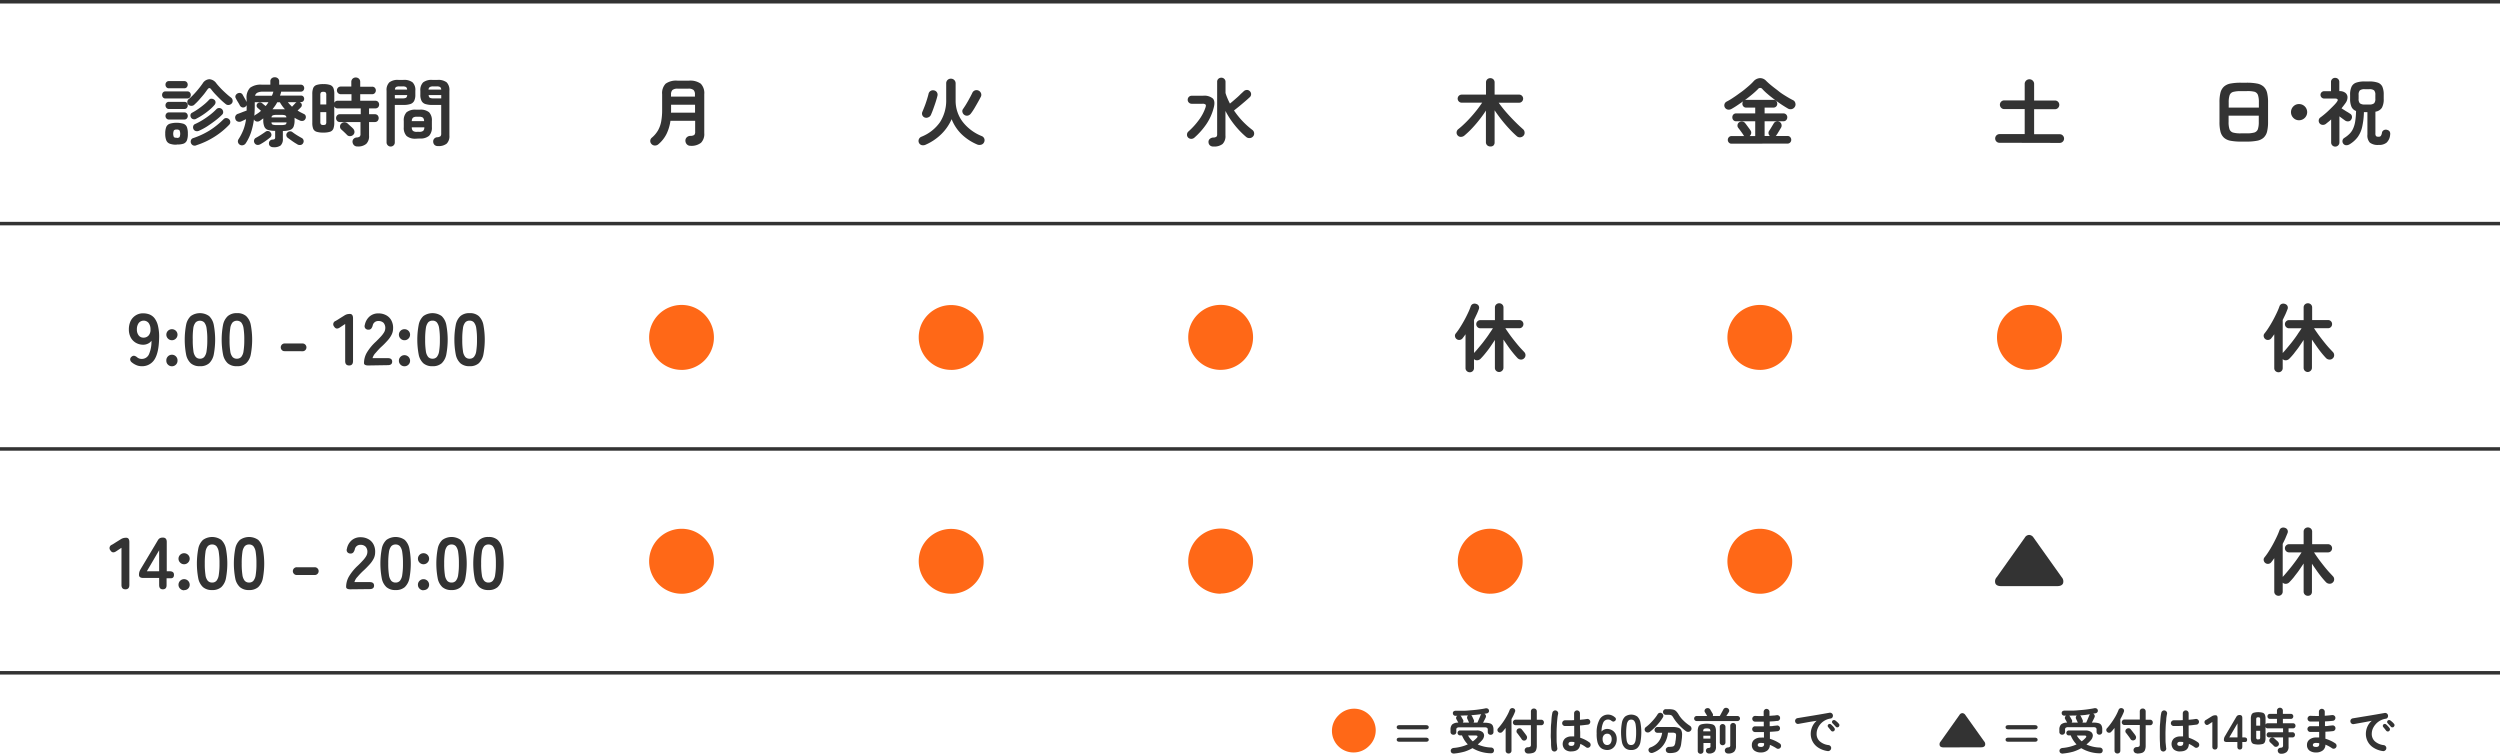 <svg xmlns="http://www.w3.org/2000/svg" viewBox="0 0 713.33 215.08"><defs><style>.cls-1{fill:none;stroke:#333;stroke-miterlimit:10;}.cls-2{fill:#333;}.cls-3{fill:#ff6817;}</style></defs><g id="レイヤー_2" data-name="レイヤー 2"><g id="_1" data-name="1"><line class="cls-1" y1="128.1" x2="713.33" y2="128.1"/><path class="cls-2" d="M40.4,104.49a3.7,3.7,0,0,1-1.5-.31,5.08,5.08,0,0,1-1.33-.82,1.09,1.09,0,0,1-.43-.86,1,1,0,0,1,.43-.74.94.94,0,0,1,.76-.24,1.88,1.88,0,0,1,.77.41,2,2,0,0,0,1.3.48,2.22,2.22,0,0,0,2.1-1.31,9.13,9.13,0,0,0,.72-3.88,2.45,2.45,0,0,1-1,.83,3,3,0,0,1-1.33.31,4.17,4.17,0,0,1-2.11-.54,3.88,3.88,0,0,1-1.47-1.51A4.82,4.82,0,0,1,36.77,94a5.58,5.58,0,0,1,.5-2.41A4,4,0,0,1,38.7,90a3.85,3.85,0,0,1,2.14-.6,5.17,5.17,0,0,1,1.76.3,3.57,3.57,0,0,1,1.47,1.07,5.67,5.67,0,0,1,1,2.18,13.27,13.27,0,0,1,.33,3.61q-.09,4.14-1.35,6.06A4.13,4.13,0,0,1,40.4,104.49Zm.51-8.15a1.88,1.88,0,0,0,1.53-.66,2.44,2.44,0,0,0,.5-1.71,3,3,0,0,0-.55-1.84,1.83,1.83,0,0,0-2.82.05A3,3,0,0,0,39.06,94a2.67,2.67,0,0,0,.51,1.7A1.65,1.65,0,0,0,40.91,96.34Z"/><path class="cls-2" d="M49.05,97.08a1.56,1.56,0,0,1-1.12-.47,1.56,1.56,0,0,1,0-2.23,1.63,1.63,0,0,1,2.25,0,1.56,1.56,0,0,1,0,2.23A1.56,1.56,0,0,1,49.05,97.08Zm0,7.43a1.55,1.55,0,0,1-1.12-.46,1.52,1.52,0,0,1-.47-1.11,1.6,1.6,0,1,1,3.19,0,1.52,1.52,0,0,1-.47,1.11A1.56,1.56,0,0,1,49.05,104.51Z"/><path class="cls-2" d="M57.05,104.49a3.8,3.8,0,0,1-2.62-.84,4.68,4.68,0,0,1-1.33-2.52,22.86,22.86,0,0,1,0-8.41,4.67,4.67,0,0,1,1.33-2.53,4.51,4.51,0,0,1,5.24,0A4.73,4.73,0,0,1,61,92.72a22.86,22.86,0,0,1,0,8.41,4.74,4.74,0,0,1-1.32,2.52A3.78,3.78,0,0,1,57.05,104.49Zm0-2.14a1.58,1.58,0,0,0,1.23-.5,3.32,3.32,0,0,0,.66-1.67,19.41,19.41,0,0,0,.21-3.25,19.81,19.81,0,0,0-.21-3.28A3.41,3.41,0,0,0,58.28,92a1.79,1.79,0,0,0-2.46,0,3.31,3.31,0,0,0-.67,1.67A21.42,21.42,0,0,0,55,96.93a21,21,0,0,0,.19,3.25,3.23,3.23,0,0,0,.67,1.67A1.6,1.6,0,0,0,57.05,102.35Z"/><path class="cls-2" d="M67.6,104.49a3.83,3.83,0,0,1-2.63-.84,4.68,4.68,0,0,1-1.33-2.52,22.86,22.86,0,0,1,0-8.41A4.67,4.67,0,0,1,65,90.19a3.83,3.83,0,0,1,2.63-.84,3.76,3.76,0,0,1,2.61.84,4.66,4.66,0,0,1,1.32,2.53,22.86,22.86,0,0,1,0,8.41,4.67,4.67,0,0,1-1.32,2.52A3.76,3.76,0,0,1,67.6,104.49Zm0-2.14a1.61,1.61,0,0,0,1.23-.5,3.32,3.32,0,0,0,.66-1.67,19.41,19.41,0,0,0,.21-3.25,19.81,19.81,0,0,0-.21-3.28A3.41,3.41,0,0,0,68.83,92a1.8,1.8,0,0,0-2.47,0,3.22,3.22,0,0,0-.66,1.67,20,20,0,0,0-.2,3.28,19.6,19.6,0,0,0,.2,3.25,3.15,3.15,0,0,0,.66,1.67A1.62,1.62,0,0,0,67.6,102.35Z"/><path class="cls-2" d="M81.2,100.2a1,1,0,0,1-.78-.32A1.11,1.11,0,0,1,81.2,98h5.13a1.12,1.12,0,0,1,.79,1.9,1.06,1.06,0,0,1-.79.32Z"/><path class="cls-2" d="M99.62,104.28c-.75,0-1.13-.41-1.13-1.24V92.44l-1.51,1c-.7.48-1.25.39-1.64-.25a1,1,0,0,1,.44-1.62L98.3,90a2.76,2.76,0,0,1,.73-.33,3.37,3.37,0,0,1,.82-.09c.59,0,.88.41.88,1.24V103C100.73,103.87,100.36,104.28,99.62,104.28Z"/><path class="cls-2" d="M105.1,104.28c-.82,0-1.24-.23-1.24-.69a6.06,6.06,0,0,1,.79-2.94,14,14,0,0,1,2.64-3.2c.43-.42.84-.84,1.24-1.27a7.52,7.52,0,0,0,1-1.26,2.41,2.41,0,0,0,.4-1.18,2.2,2.2,0,0,0-.49-1.62,2,2,0,0,0-1.46-.52,1.57,1.57,0,0,0-1.64,1.3,2.35,2.35,0,0,1-.43.87,1,1,0,0,1-.81.3,1.09,1.09,0,0,1-.84-.35,1,1,0,0,1-.17-1,4.28,4.28,0,0,1,1.37-2.43,3.75,3.75,0,0,1,2.52-.87,4.54,4.54,0,0,1,2.17.51,3.54,3.54,0,0,1,1.5,1.47,4.47,4.47,0,0,1,.51,2.37,4.07,4.07,0,0,1-.47,1.83,7.47,7.47,0,0,1-1.16,1.62c-.48.53-1,1.09-1.65,1.67s-1.21,1.24-1.71,1.81a3.44,3.44,0,0,0-.87,1.49h4.36c.83,0,1.24.34,1.24,1s-.41,1-1.24,1Z"/><path class="cls-2" d="M115.41,97.08a1.54,1.54,0,0,1-1.12-.47,1.56,1.56,0,0,1,0-2.23,1.56,1.56,0,0,1,1.12-.45,1.59,1.59,0,0,1,1.13.45,1.56,1.56,0,0,1,0,2.23A1.56,1.56,0,0,1,115.41,97.08Zm0,7.43a1.53,1.53,0,0,1-1.12-.46,1.48,1.48,0,0,1-.47-1.11,1.52,1.52,0,0,1,.47-1.14,1.53,1.53,0,0,1,1.12-.46,1.59,1.59,0,0,1,1.6,1.6,1.52,1.52,0,0,1-.47,1.11A1.56,1.56,0,0,1,115.41,104.51Z"/><path class="cls-2" d="M123.41,104.49a3.8,3.8,0,0,1-2.62-.84,4.61,4.61,0,0,1-1.33-2.52,22.86,22.86,0,0,1,0-8.41,4.61,4.61,0,0,1,1.33-2.53,4.51,4.51,0,0,1,5.24,0,4.73,4.73,0,0,1,1.32,2.53,22.86,22.86,0,0,1,0,8.41,4.74,4.74,0,0,1-1.32,2.52A3.78,3.78,0,0,1,123.41,104.49Zm0-2.14a1.58,1.58,0,0,0,1.23-.5,3.32,3.32,0,0,0,.66-1.67,19.41,19.41,0,0,0,.21-3.25,19.81,19.81,0,0,0-.21-3.28,3.41,3.41,0,0,0-.66-1.67,1.61,1.61,0,0,0-1.23-.49,1.66,1.66,0,0,0-1.24.49,3.41,3.41,0,0,0-.66,1.67,21.2,21.2,0,0,0-.2,3.28,20.76,20.76,0,0,0,.2,3.25,3.32,3.32,0,0,0,.66,1.67A1.63,1.63,0,0,0,123.41,102.35Z"/><path class="cls-2" d="M134,104.49a3.83,3.83,0,0,1-2.63-.84,4.68,4.68,0,0,1-1.33-2.52,22.86,22.86,0,0,1,0-8.41,4.67,4.67,0,0,1,1.33-2.53,3.83,3.83,0,0,1,2.63-.84,3.76,3.76,0,0,1,2.61.84,4.73,4.73,0,0,1,1.32,2.53,22.86,22.86,0,0,1,0,8.41,4.74,4.74,0,0,1-1.32,2.52A3.76,3.76,0,0,1,134,104.49Zm0-2.14a1.58,1.58,0,0,0,1.22-.5,3.23,3.23,0,0,0,.67-1.67,19.41,19.41,0,0,0,.21-3.25,19.81,19.81,0,0,0-.21-3.28,3.31,3.31,0,0,0-.67-1.67,1.6,1.6,0,0,0-1.22-.49,1.63,1.63,0,0,0-1.24.49,3.22,3.22,0,0,0-.66,1.67,20,20,0,0,0-.2,3.28,19.6,19.6,0,0,0,.2,3.25,3.15,3.15,0,0,0,.66,1.67A1.6,1.6,0,0,0,134,102.35Z"/><path class="cls-2" d="M47.2,28.1a.87.87,0,0,1-.7-.31,1.06,1.06,0,0,1-.25-.7,1.08,1.08,0,0,1,.25-.71.87.87,0,0,1,.7-.3h6.27a.9.9,0,0,1,.71.3,1.09,1.09,0,0,1,.26.71,1.06,1.06,0,0,1-.26.7.91.91,0,0,1-.71.31Zm1,3a.88.88,0,0,1-.72-.32,1.06,1.06,0,0,1-.26-.71,1,1,0,0,1,.26-.71.89.89,0,0,1,.72-.3h4.41a.89.89,0,0,1,.72.3,1.14,1.14,0,0,1,.25.71,1.16,1.16,0,0,1-.25.71.88.88,0,0,1-.72.32Zm0,3a.87.87,0,0,1-.72-.31,1.07,1.07,0,0,1,0-1.4.87.87,0,0,1,.72-.31h4.41a.87.87,0,0,1,.72.31,1.1,1.1,0,0,1,0,1.4.87.87,0,0,1-.72.31Zm0-8.91a.87.87,0,0,1-.72-.31,1.06,1.06,0,0,1-.26-.71,1,1,0,0,1,.26-.73.89.89,0,0,1,.72-.3h4.37a.93.93,0,0,1,.73.3,1.09,1.09,0,0,1,.26.73,1.11,1.11,0,0,1-.26.71.9.9,0,0,1-.73.31Zm2.23,16.09a5.3,5.3,0,0,1-2-.28,1.7,1.7,0,0,1-1-1,4.92,4.92,0,0,1-.28-1.86,5,5,0,0,1,.28-1.88,1.67,1.67,0,0,1,1-.95,6.93,6.93,0,0,1,3.9,0,1.65,1.65,0,0,1,1,.95,5.27,5.27,0,0,1,.27,1.88A5.15,5.15,0,0,1,53.35,40a1.69,1.69,0,0,1-1,1A5.3,5.3,0,0,1,50.43,41.22Zm0-1.93a1.06,1.06,0,0,0,.8-.23,2.5,2.5,0,0,0,0-1.91,1,1,0,0,0-.8-.24,1,1,0,0,0-.81.24,2.38,2.38,0,0,0,0,1.91A1.07,1.07,0,0,0,50.43,39.29Zm5-9.45a1.23,1.23,0,0,1-.85.3,1.19,1.19,0,0,1-.83-.34,1,1,0,0,1-.31-.79,1.06,1.06,0,0,1,.37-.75A20.32,20.32,0,0,0,56,26.13a27.79,27.79,0,0,0,1.81-2.3,2.4,2.4,0,0,1,1.93-1.23,2.66,2.66,0,0,1,2,1.19c.33.42.74.88,1.22,1.39s1,1,1.51,1.46a18.62,18.62,0,0,0,1.44,1.2,1.11,1.11,0,0,1,.46.77,1.08,1.08,0,0,1-.2.85,1.32,1.32,0,0,1-.83.48,1.14,1.14,0,0,1-.92-.23c-.44-.35-.93-.77-1.44-1.26s-1-1-1.5-1.52-.89-1-1.24-1.46-.66-.44-1,0-.65.92-1.07,1.44-.86,1-1.33,1.55A15.85,15.85,0,0,1,55.47,29.84Zm.57,4a1.25,1.25,0,0,1-.84.12,1,1,0,0,1-.66-.48,1.14,1.14,0,0,1-.14-.81.8.8,0,0,1,.46-.57,17.11,17.11,0,0,0,1.74-1.07c.61-.42,1.18-.86,1.73-1.32a13.63,13.63,0,0,0,1.38-1.31.85.85,0,0,1,.75-.29,1.29,1.29,0,0,1,.76.33.9.9,0,0,1,.32.73,1.2,1.2,0,0,1-.32.74,11.19,11.19,0,0,1-1.47,1.43,20.45,20.45,0,0,1-1.86,1.39C57.24,33.19,56.62,33.56,56,33.87Zm0,7.58a1.34,1.34,0,0,1-.91,0A1.18,1.18,0,0,1,54.49,40a.94.94,0,0,1,.62-.59,22.53,22.53,0,0,0,4.8-2.25A23.53,23.53,0,0,0,63.81,34a1,1,0,0,1,.79-.31,1.22,1.22,0,0,1,.8.37,1.07,1.07,0,0,1,.31.75,1.09,1.09,0,0,1-.31.78A21.92,21.92,0,0,1,61.23,39,22.4,22.4,0,0,1,56,41.45Zm.82-4.18a1.44,1.44,0,0,1-.93.1,1,1,0,0,1-.67-.52,1.23,1.23,0,0,1-.09-.88.9.9,0,0,1,.53-.61,17.57,17.57,0,0,0,2.16-1.15A23.72,23.72,0,0,0,60,32.72a16.62,16.62,0,0,0,1.76-1.58,1.08,1.08,0,0,1,.82-.32,1.15,1.15,0,0,1,.8.38,1.24,1.24,0,0,1,.3.77.93.93,0,0,1-.28.72,17.9,17.9,0,0,1-1.85,1.63C60.8,34.9,60,35.46,59.2,36A17.42,17.42,0,0,1,56.86,37.27Z"/><path class="cls-2" d="M77.94,42a1.29,1.29,0,0,1-.85-.29.92.92,0,0,1-.35-.76,1.06,1.06,0,0,1,.25-.77,1.13,1.13,0,0,1,.74-.35,1.29,1.29,0,0,0,.64-.15.81.81,0,0,0,.14-.58V37.33a6.33,6.33,0,0,1-2.09-.27,1.68,1.68,0,0,1-1-.94,4.7,4.7,0,0,1-.3-1.87V34a1.52,1.52,0,0,1,0-.23l-.5.37a6,6,0,0,1-.52.36,1.17,1.17,0,0,1-.86.17,1.07,1.07,0,0,1-.72-.48l-.06-.13a21,21,0,0,1-.85,3.76,13.44,13.44,0,0,1-1.51,3.09,1.26,1.26,0,0,1-.76.52,1.16,1.16,0,0,1-.94-.15,1.14,1.14,0,0,1-.5-.73,1.1,1.1,0,0,1,.17-.84A15,15,0,0,0,69.46,37,13.67,13.67,0,0,0,70.21,34l-.74.35-.67.31a1.28,1.28,0,0,1-1,0,1,1,0,0,1-.63-.71,1.14,1.14,0,0,1,.05-.93,1.17,1.17,0,0,1,.73-.56l.67-.25.92-.36.84-.31c0-.24,0-.49,0-.76V30a1.37,1.37,0,0,1-.21.3,1.1,1.1,0,0,1-.31.25,1,1,0,0,1-.83.06,1.09,1.09,0,0,1-.6-.54c-.14-.28-.33-.62-.57-1s-.42-.71-.56-1a.91.91,0,0,1-.09-.81,1.27,1.27,0,0,1,1.4-.72,1,1,0,0,1,.66.55l.37.66.42.75.3.6,0,.07v-1a4,4,0,0,1,1-3.13,5.1,5.1,0,0,1,3.34-.88h2.44v-.93a1.09,1.09,0,0,1,.37-.88,1.36,1.36,0,0,1,.89-.31,1.33,1.33,0,0,1,.88.31,1.1,1.1,0,0,1,.38.88v.93h6.15a.92.92,0,0,1,.72.29,1,1,0,0,1,.27.72,1,1,0,0,1-.27.69.89.89,0,0,1-.72.29H80.21a.07.07,0,0,0,0,.06.25.25,0,0,1,0,.07c-.09.33-.19.68-.32,1h6a.82.82,0,0,1,.67.28,1,1,0,0,1,0,1.28.83.83,0,0,1-.67.29h-.35l.16.09a1.42,1.42,0,0,1,.13.12.84.84,0,0,1,.29.66.9.9,0,0,1-.31.66c-.13.14-.27.29-.43.44l-.47.44c.28.18.57.36.88.52l.94.47a.87.87,0,0,1,.51.62,1.07,1.07,0,0,1-.13.83,1,1,0,0,1-.75.52,1.43,1.43,0,0,1-.91-.17L84.72,34l-.67-.4c0,.09,0,.2,0,.32s0,.24,0,.37a4.89,4.89,0,0,1-.28,1.85,1.7,1.7,0,0,1-1,.94,6.41,6.41,0,0,1-2.06.29v2.15a2.5,2.5,0,0,1-.65,2A3.23,3.23,0,0,1,77.94,42Zm-3.7-.82a1.48,1.48,0,0,1-.89.16,1.07,1.07,0,0,1-.74-.56,1.09,1.09,0,0,1-.1-.84,1,1,0,0,1,.54-.63c.4-.21.85-.48,1.35-.8s.94-.62,1.33-.9a1,1,0,0,1,.81-.22.94.94,0,0,1,.68.43,1,1,0,0,1,.23.74,1.1,1.1,0,0,1-.37.67c-.44.36-.9.71-1.4,1.06A15.71,15.71,0,0,1,74.24,41.18Zm-1.68-8.11a.81.81,0,0,1,.28-.27c.29-.17.57-.35.85-.55a7.68,7.68,0,0,0,.78-.63l-.53-.47-.41-.35a.88.88,0,0,1-.31-.6.84.84,0,0,1,.23-.66,1,1,0,0,1,.68-.31,1,1,0,0,1,.7.25l.41.34c.2.17.39.31.56.44a7.77,7.77,0,0,0,.79-1.09h-3.9V30C72.69,31.08,72.65,32.11,72.56,33.07Zm.21-5.75h4.81A6.8,6.8,0,0,0,78,26.16h-3a3.47,3.47,0,0,0-1.47.25A1.31,1.31,0,0,0,72.77,27.32Zm4.69,6.17h4.26a.71.71,0,0,0-.4-.6,3.94,3.94,0,0,0-1.11-.11H79a3.82,3.82,0,0,0-1.09.11A.69.69,0,0,0,77.46,33.49ZM79,35.68h1.26a3.63,3.63,0,0,0,1.12-.12c.22-.08.35-.29.39-.64H77.46c0,.35.16.56.37.64A3.59,3.59,0,0,0,79,35.68Zm-1.2-4.5h3.18l.33,0a10.32,10.32,0,0,1-1.45-2h-.76c-.18.35-.38.69-.6,1S78,30.86,77.75,31.18Zm7.06,10a14.23,14.23,0,0,1-1.42-.89c-.53-.38-1-.72-1.38-1a1,1,0,0,1-.36-.69.92.92,0,0,1,.26-.74,1.09,1.09,0,0,1,.7-.38,1,1,0,0,1,.77.21,15,15,0,0,0,1.33.91c.53.33,1,.59,1.33.77a1,1,0,0,1,.51.63,1,1,0,0,1-.11.84.93.93,0,0,1-.71.52A1.4,1.4,0,0,1,84.81,41.18ZM83.32,30.45l.55-.58.43-.47a1,1,0,0,1,.32-.23H82.14q.27.33.57.66C82.9,30,83.11,30.25,83.32,30.45Z"/><path class="cls-2" d="M102,41.79a1.32,1.32,0,0,1-1-.36,1.48,1.48,0,0,1-.41-.88,1.15,1.15,0,0,1,.3-.92,1.29,1.29,0,0,1,.87-.4,1.6,1.6,0,0,0,.89-.27,1.07,1.07,0,0,0,.21-.78V34.82H97a1,1,0,0,1-.81-.33,1.19,1.19,0,0,1,0-1.58,1.05,1.05,0,0,1,.81-.32h5.93V30.93H96.38a1,1,0,0,1-1-.59V35a4.7,4.7,0,0,1-.26,1.73,1.54,1.54,0,0,1-.94.86,6,6,0,0,1-1.93.24,6.08,6.08,0,0,1-1.94-.24,1.54,1.54,0,0,1-.95-.86A4.7,4.7,0,0,1,89.11,35V26.86a4.72,4.72,0,0,1,.26-1.74,1.58,1.58,0,0,1,.95-.87A5.77,5.77,0,0,1,92.26,24a5.66,5.66,0,0,1,1.93.25,1.59,1.59,0,0,1,.94.87,4.72,4.72,0,0,1,.26,1.74v2.47a1,1,0,0,1,1-.58h3.9V26.88h-3A1.1,1.1,0,0,1,96.46,25a1.06,1.06,0,0,1,.78-.3h3V23.39a1.23,1.23,0,0,1,.37-.93,1.26,1.26,0,0,1,.89-.35,1.3,1.3,0,0,1,.92.35,1.23,1.23,0,0,1,.36.93v1.35h3.39a1,1,0,0,1,.78.3,1.14,1.14,0,0,1,0,1.52,1,1,0,0,1-.78.32h-3.39v1.87h4.31a1.05,1.05,0,0,1,.8.31,1.19,1.19,0,0,1,0,1.56,1.09,1.09,0,0,1-.8.31H105.3v1.66h1.64a1.08,1.08,0,0,1,.82.32,1.22,1.22,0,0,1,0,1.58,1,1,0,0,1-.82.33H105.3V38.7a3,3,0,0,1-.8,2.35A3.54,3.54,0,0,1,102,41.79ZM91.4,29.8h1.7V27.15a1.23,1.23,0,0,0-.16-.77,1,1,0,0,0-.68-.18,1,1,0,0,0-.69.18,1.22,1.22,0,0,0-.17.77Zm.86,5.86a1,1,0,0,0,.68-.17,1.18,1.18,0,0,0,.16-.76V32H91.4v2.73a1.17,1.17,0,0,0,.17.76A1,1,0,0,0,92.26,35.66ZM99,38.49c-.11-.13-.27-.29-.48-.49s-.42-.41-.63-.6-.38-.35-.51-.46a1.06,1.06,0,0,1-.36-.81,1.09,1.09,0,0,1,.32-.83,1.31,1.31,0,0,1,1.81-.09l.47.43.62.56a5.19,5.19,0,0,1,.46.44,1.43,1.43,0,0,1,.44.92,1.13,1.13,0,0,1-.35.91,1.32,1.32,0,0,1-.9.38A1.14,1.14,0,0,1,99,38.49Z"/><path class="cls-2" d="M111.48,41.81a1.12,1.12,0,0,1-.83-.34,1.15,1.15,0,0,1-.35-.86V25.91a3.06,3.06,0,0,1,.79-2.41,3.87,3.87,0,0,1,2.61-.7h1.39a3.91,3.91,0,0,1,2.63.7,3.06,3.06,0,0,1,.79,2.41V27a3.87,3.87,0,0,1-.34,1.8,1.89,1.89,0,0,1-1.1.89,6.28,6.28,0,0,1-2,.25h-2.42V40.61a1.14,1.14,0,0,1-.34.86A1.16,1.16,0,0,1,111.48,41.81Zm1.19-13.74h2.19a2.2,2.2,0,0,0,1-.17,1,1,0,0,0,.32-.77h-3.53Zm0-2.5h3.49a.94.94,0,0,0-.31-.74,2,2,0,0,0-1-.18H114a2,2,0,0,0-1,.18A.91.91,0,0,0,112.69,25.57Zm6,14a3.81,3.81,0,0,1-2.66-.77,3.34,3.34,0,0,1-.8-2.49V34.52a3.31,3.31,0,0,1,.8-2.49,3.91,3.91,0,0,1,2.66-.74h1.11a3.85,3.85,0,0,1,2.65.74,3.31,3.31,0,0,1,.8,2.49v1.74a3.34,3.34,0,0,1-.8,2.49,3.75,3.75,0,0,1-2.65.77Zm-1.22-5h3.55a1.41,1.41,0,0,0-.32-1,1.94,1.94,0,0,0-1.17-.26H119a1.88,1.88,0,0,0-1.16.26A1.33,1.33,0,0,0,117.5,34.5ZM119,37.61h.59a1.79,1.79,0,0,0,1.17-.28,1.44,1.44,0,0,0,.32-1H117.5a1.36,1.36,0,0,0,.31,1A1.73,1.73,0,0,0,119,37.61Zm6,4.07a1.37,1.37,0,0,1-1-.32,1.31,1.31,0,0,1-.39-.87,1.14,1.14,0,0,1,.26-.89,1.24,1.24,0,0,1,.84-.44,1.71,1.71,0,0,0,1-.31,1.29,1.29,0,0,0,.18-.8V29.94h-2.5a6.3,6.3,0,0,1-2-.25,1.83,1.83,0,0,1-1.1-.89,3.74,3.74,0,0,1-.35-1.8V25.93a3.1,3.1,0,0,1,.8-2.43,3.91,3.91,0,0,1,2.62-.7h1.47a3.91,3.91,0,0,1,2.62.7,3.13,3.13,0,0,1,.78,2.43V38.66a3,3,0,0,1-.76,2.31A3.65,3.65,0,0,1,125,41.68Zm-2.69-16.11h3.59a1,1,0,0,0-.33-.74,2,2,0,0,0-1-.18h-.91a2,2,0,0,0-1,.18A.89.89,0,0,0,122.27,25.57Zm1.34,2.5h2.25v-.94h-3.59a1,1,0,0,0,.33.77A2.12,2.12,0,0,0,123.61,28.07Z"/><path class="cls-2" d="M35.79,168.15c-.75,0-1.13-.41-1.13-1.24V156.3l-1.51,1c-.7.48-1.25.39-1.64-.25a1,1,0,0,1,.44-1.62l2.52-1.57a2.81,2.81,0,0,1,.74-.33,3.29,3.29,0,0,1,.81-.09c.59,0,.89.41.89,1.24v12.24C36.91,167.74,36.54,168.15,35.79,168.15Z"/><path class="cls-2" d="M46.46,168.15c-.7,0-1.05-.41-1.05-1.24v-2H40.92q-1.26,0-1.26-.87a3,3,0,0,1,.1-.84,3.78,3.78,0,0,1,.32-.73L45,154.23a1.62,1.62,0,0,1,.6-.66,1.87,1.87,0,0,1,.87-.18q1.11,0,1.11,1.23V163h.82c.83,0,1.24.33,1.24,1s-.3,1-.9,1H47.53v2C47.53,167.74,47.17,168.15,46.46,168.15ZM41.9,163h3.51v-6Z"/><path class="cls-2" d="M52.53,161a1.54,1.54,0,0,1-1.12-.47,1.54,1.54,0,0,1,0-2.23,1.62,1.62,0,0,1,2.24,0,1.54,1.54,0,0,1,0,2.23A1.54,1.54,0,0,1,52.53,161Zm0,7.43a1.53,1.53,0,0,1-1.12-.46,1.5,1.5,0,0,1-.48-1.12,1.6,1.6,0,0,1,3.2,0,1.5,1.5,0,0,1-.48,1.12A1.53,1.53,0,0,1,52.53,168.38Z"/><path class="cls-2" d="M60.53,168.36a3.8,3.8,0,0,1-2.62-.84A4.68,4.68,0,0,1,56.57,165a22.86,22.86,0,0,1,0-8.41,4.68,4.68,0,0,1,1.34-2.53,4.51,4.51,0,0,1,5.24,0,4.73,4.73,0,0,1,1.32,2.53,22.86,22.86,0,0,1,0,8.41,4.74,4.74,0,0,1-1.32,2.52A3.8,3.8,0,0,1,60.53,168.36Zm0-2.14a1.58,1.58,0,0,0,1.23-.5,3.36,3.36,0,0,0,.66-1.67,19.41,19.41,0,0,0,.21-3.25,19.81,19.81,0,0,0-.21-3.28,3.41,3.41,0,0,0-.66-1.67,1.61,1.61,0,0,0-1.23-.49,1.65,1.65,0,0,0-1.24.49,3.22,3.22,0,0,0-.66,1.67,21.2,21.2,0,0,0-.2,3.28,20.76,20.76,0,0,0,.2,3.25,3.19,3.19,0,0,0,.66,1.67A1.62,1.62,0,0,0,60.53,166.22Z"/><path class="cls-2" d="M71.07,168.36a3.8,3.8,0,0,1-2.62-.84A4.61,4.61,0,0,1,67.12,165a22.86,22.86,0,0,1,0-8.41,4.61,4.61,0,0,1,1.33-2.53,4.51,4.51,0,0,1,5.24,0A4.73,4.73,0,0,1,75,156.59,22.86,22.86,0,0,1,75,165a4.74,4.74,0,0,1-1.32,2.52A3.8,3.8,0,0,1,71.07,168.36Zm0-2.14a1.58,1.58,0,0,0,1.23-.5,3.36,3.36,0,0,0,.66-1.67,19.41,19.41,0,0,0,.21-3.25,19.81,19.81,0,0,0-.21-3.28,3.41,3.41,0,0,0-.66-1.67,1.61,1.61,0,0,0-1.23-.49,1.65,1.65,0,0,0-1.24.49,3.41,3.41,0,0,0-.66,1.67,21.2,21.2,0,0,0-.2,3.28,20.76,20.76,0,0,0,.2,3.25,3.36,3.36,0,0,0,.66,1.67A1.62,1.62,0,0,0,71.07,166.22Z"/><path class="cls-2" d="M84.68,164.07a1.06,1.06,0,0,1-.79-.32,1.11,1.11,0,0,1,.79-1.9H89.8a1.1,1.1,0,0,1,.79.32,1.11,1.11,0,0,1-.79,1.9Z"/><path class="cls-2" d="M100,168.15c-.83,0-1.24-.23-1.24-.7a6,6,0,0,1,.79-2.93,13.89,13.89,0,0,1,2.63-3.2c.44-.42.85-.84,1.24-1.27a7.61,7.61,0,0,0,1-1.26,2.55,2.55,0,0,0,.4-1.18,2.16,2.16,0,0,0-.5-1.62,1.93,1.93,0,0,0-1.45-.53,1.57,1.57,0,0,0-1.64,1.31,2.43,2.43,0,0,1-.43.87,1,1,0,0,1-.81.3,1.09,1.09,0,0,1-.84-.35,1,1,0,0,1-.17-1,4.21,4.21,0,0,1,1.36-2.42,3.75,3.75,0,0,1,2.53-.88,4.54,4.54,0,0,1,2.17.51,3.54,3.54,0,0,1,1.5,1.47,4.47,4.47,0,0,1,.5,2.37,3.94,3.94,0,0,1-.46,1.83,7.47,7.47,0,0,1-1.16,1.62c-.49.53-1,1.08-1.65,1.67S102.51,164,102,164.6a3.44,3.44,0,0,0-.87,1.49h4.36c.83,0,1.24.34,1.24,1s-.41,1-1.24,1Z"/><path class="cls-2" d="M112.88,168.36a3.8,3.8,0,0,1-2.62-.84,4.61,4.61,0,0,1-1.33-2.52,22.86,22.86,0,0,1,0-8.41,4.61,4.61,0,0,1,1.33-2.53,4.51,4.51,0,0,1,5.24,0,4.73,4.73,0,0,1,1.32,2.53,22.86,22.86,0,0,1,0,8.41,4.74,4.74,0,0,1-1.32,2.52A3.8,3.8,0,0,1,112.88,168.36Zm0-2.14a1.58,1.58,0,0,0,1.23-.5,3.36,3.36,0,0,0,.66-1.67,19.41,19.41,0,0,0,.21-3.25,19.81,19.81,0,0,0-.21-3.28,3.41,3.41,0,0,0-.66-1.67,1.61,1.61,0,0,0-1.23-.49,1.66,1.66,0,0,0-1.24.49,3.41,3.41,0,0,0-.66,1.67,21.2,21.2,0,0,0-.2,3.28,20.76,20.76,0,0,0,.2,3.25,3.36,3.36,0,0,0,.66,1.67A1.63,1.63,0,0,0,112.88,166.22Z"/><path class="cls-2" d="M120.84,161a1.54,1.54,0,0,1-1.12-.47,1.56,1.56,0,0,1,0-2.23,1.56,1.56,0,0,1,1.12-.45,1.59,1.59,0,0,1,1.13.45,1.56,1.56,0,0,1,0,2.23A1.56,1.56,0,0,1,120.84,161Zm0,7.43a1.53,1.53,0,0,1-1.12-.46,1.49,1.49,0,0,1-.47-1.12,1.51,1.51,0,0,1,.47-1.13,1.53,1.53,0,0,1,1.12-.46,1.59,1.59,0,0,1,1.6,1.59,1.53,1.53,0,0,1-.47,1.12A1.56,1.56,0,0,1,120.84,168.38Z"/><path class="cls-2" d="M128.84,168.36a3.8,3.8,0,0,1-2.62-.84,4.61,4.61,0,0,1-1.33-2.52,22.86,22.86,0,0,1,0-8.41,4.61,4.61,0,0,1,1.33-2.53,4.51,4.51,0,0,1,5.24,0,4.73,4.73,0,0,1,1.32,2.53,22.86,22.86,0,0,1,0,8.41,4.74,4.74,0,0,1-1.32,2.52A3.8,3.8,0,0,1,128.84,168.36Zm0-2.14a1.58,1.58,0,0,0,1.23-.5,3.36,3.36,0,0,0,.66-1.67,19.41,19.41,0,0,0,.21-3.25,19.81,19.81,0,0,0-.21-3.28,3.41,3.41,0,0,0-.66-1.67,1.61,1.61,0,0,0-1.23-.49,1.66,1.66,0,0,0-1.24.49,3.41,3.41,0,0,0-.66,1.67,21.2,21.2,0,0,0-.2,3.28,20.76,20.76,0,0,0,.2,3.25,3.36,3.36,0,0,0,.66,1.67A1.63,1.63,0,0,0,128.84,166.22Z"/><path class="cls-2" d="M139.39,168.36a3.83,3.83,0,0,1-2.63-.84,4.68,4.68,0,0,1-1.33-2.52,22.86,22.86,0,0,1,0-8.41,4.67,4.67,0,0,1,1.33-2.53,3.83,3.83,0,0,1,2.63-.84,3.76,3.76,0,0,1,2.61.84,4.73,4.73,0,0,1,1.32,2.53,22.86,22.86,0,0,1,0,8.41,4.74,4.74,0,0,1-1.32,2.52A3.76,3.76,0,0,1,139.39,168.36Zm0-2.14a1.58,1.58,0,0,0,1.22-.5,3.27,3.27,0,0,0,.67-1.67,19.41,19.41,0,0,0,.21-3.25,19.81,19.81,0,0,0-.21-3.28,3.31,3.31,0,0,0-.67-1.67,1.6,1.6,0,0,0-1.22-.49,1.63,1.63,0,0,0-1.24.49,3.22,3.22,0,0,0-.66,1.67,20,20,0,0,0-.2,3.28,19.6,19.6,0,0,0,.2,3.25,3.19,3.19,0,0,0,.66,1.67A1.6,1.6,0,0,0,139.39,166.22Z"/><line class="cls-1" y1="191.97" x2="713.33" y2="191.97"/><path class="cls-3" d="M386.21,214.7a6,6,0,0,1-2.39-.48,6.12,6.12,0,0,1-3.29-3.29,6,6,0,0,1-.48-2.39,6.12,6.12,0,0,1,1.8-4.36,6.17,6.17,0,1,1,8.72,8.72,6.12,6.12,0,0,1-4.36,1.8Z"/><path class="cls-2" d="M399.36,208.1c-.55,0-.83-.2-.83-.6s.28-.59.83-.59h7.47c.55,0,.83.2.83.59s-.28.6-.83.6Zm7.47,2.38a1.06,1.06,0,0,1,.61.15.48.48,0,0,1,.22.43c0,.39-.28.59-.83.59h-7.47c-.55,0-.83-.2-.83-.59s.28-.58.83-.58Z"/><path class="cls-2" d="M414.67,209.64a.77.77,0,0,1-.79-.81v-.59a2.11,2.11,0,0,1,.46-1.52,2.59,2.59,0,0,1,1.75-.53l0-.05s-.09-.14-.16-.27l-.21-.38a2.45,2.45,0,0,0-.16-.28.69.69,0,0,1-.07-.53.66.66,0,0,1,.34-.43h-.48a.8.8,0,0,1-.57-.2.7.7,0,0,1-.23-.55.6.6,0,0,1,.23-.53,1,1,0,0,1,.63-.17c.67,0,1.38,0,2.14,0s1.51-.08,2.27-.14,1.48-.13,2.17-.23,1.3-.19,1.83-.31a1,1,0,0,1,.67.07.65.65,0,0,1,.34.42.66.66,0,0,1-.08.62.84.84,0,0,1-.48.32l-.36.06-.38.07h0a.7.7,0,0,1,.41.4.81.81,0,0,1,0,.61l-.33.67-.44.86h.42a5.15,5.15,0,0,1,1.53.18,1.35,1.35,0,0,1,.79.61,2.6,2.6,0,0,1,.23,1.18v.67a.78.78,0,0,1-.24.59.86.86,0,0,1-1.15,0,.78.78,0,0,1-.24-.59v-.63a.65.65,0,0,0-.19-.55,1.37,1.37,0,0,0-.77-.15h-7.06a1.37,1.37,0,0,0-.77.15.65.65,0,0,0-.19.55v.63a.78.78,0,0,1-.24.59A.81.81,0,0,1,414.67,209.64ZM415,215a1.12,1.12,0,0,1-.73-.13.72.72,0,0,1-.32-.56.73.73,0,0,1,.19-.61,1.06,1.06,0,0,1,.66-.29,12.62,12.62,0,0,0,2.16-.37,11.19,11.19,0,0,0,1.85-.65,7.19,7.19,0,0,1-.94-1.17,9.08,9.08,0,0,1-.72-1.39h-.57a.63.63,0,0,1-.48-.21.69.69,0,0,1-.21-.5.67.67,0,0,1,.21-.49.63.63,0,0,1,.48-.21h4.73a2.62,2.62,0,0,1,1.64.42,1.29,1.29,0,0,1,.51,1.07,2.13,2.13,0,0,1-.58,1.29,7.31,7.31,0,0,1-.6.64l-.63.58a10,10,0,0,0,3.76.87.91.91,0,0,1,.66.27.78.78,0,0,1,.21.62c-.05.55-.4.79-1,.75a10.59,10.59,0,0,1-5.13-1.46,11.93,11.93,0,0,1-2.29,1A17,17,0,0,1,415,215Zm2.41-8.82h1.77a.57.57,0,0,0-.07-.13,2.23,2.23,0,0,0-.14-.31l-.19-.42c-.07-.14-.11-.24-.14-.31a.72.72,0,0,1,0-.48.57.57,0,0,1,.26-.38l-1.11,0-1.1.05a.71.71,0,0,1,.22.21,2.36,2.36,0,0,1,.17.31l.23.42.15.25A.68.68,0,0,1,417.38,206.19Zm2.85,5.34a6.9,6.9,0,0,0,1.14-1c.16-.19.22-.34.16-.47s-.23-.19-.53-.19h-2.14A5.82,5.82,0,0,0,420.23,211.53Zm.21-5.34h1.08c.09-.19.2-.43.32-.71s.24-.56.36-.83a6,6,0,0,0,.24-.61.64.64,0,0,1,.08-.14l.11-.12-1.4.17-1.5.14a.57.57,0,0,1,.28.29c0,.06.07.16.15.32a4.54,4.54,0,0,0,.21.45c.06.15.11.25.13.29A.71.71,0,0,1,420.44,206.19Z"/><path class="cls-2" d="M430.45,215a.83.83,0,0,1-.59-.22.76.76,0,0,1-.25-.6v-6.47c-.31.39-.61.76-.92,1.09a.82.82,0,0,1-.57.28.78.78,0,0,1-.59-.21.75.75,0,0,1-.26-.53.65.65,0,0,1,.19-.53,17.87,17.87,0,0,0,1.3-1.63,18.1,18.1,0,0,0,1.17-1.86,11.67,11.67,0,0,0,.84-1.78.82.82,0,0,1,.44-.44.8.8,0,0,1,.61,0,.68.68,0,0,1,.45.39.7.7,0,0,1,0,.63,10.52,10.52,0,0,1-.43,1c-.17.35-.36.71-.56,1.06v9a.76.76,0,0,1-.25.6A.81.81,0,0,1,430.45,215ZM436,215a.92.92,0,0,1-.68-.25,1,1,0,0,1-.28-.63.83.83,0,0,1,.21-.61.86.86,0,0,1,.63-.29,1.47,1.47,0,0,0,.78-.19.83.83,0,0,0,.16-.61v-5.5h-4.35a.76.76,0,0,1-.57-.23.8.8,0,0,1-.22-.55.82.82,0,0,1,.22-.56.76.76,0,0,1,.57-.23h4.35V203a.77.77,0,0,1,.25-.62.83.83,0,0,1,.59-.22.87.87,0,0,1,.6.22.8.8,0,0,1,.24.62v2.36h1.25a.75.75,0,0,1,.57.23.81.81,0,0,1,.21.56.79.79,0,0,1-.21.55.75.75,0,0,1-.57.23H438.5v5.78a3.39,3.39,0,0,1-.23,1.37,1.32,1.32,0,0,1-.78.72A4.25,4.25,0,0,1,436,215Zm-.61-3.85a.85.85,0,0,1-.68.15.78.78,0,0,1-.53-.38c-.1-.15-.23-.35-.39-.57l-.5-.67a6.72,6.72,0,0,0-.43-.55.7.7,0,0,1-.14-.58A.78.78,0,0,1,433,208a1,1,0,0,1,.61-.19.75.75,0,0,1,.57.28l.45.56.52.68c.17.23.31.42.4.57a.82.82,0,0,1,.15.67A.8.8,0,0,1,435.39,211.13Z"/><path class="cls-2" d="M443.7,214.42a.85.85,0,0,1-1-.67,10,10,0,0,1-.13-1.26c0-.54,0-1.13-.06-1.8s0-1.35,0-2.06,0-1.41.08-2.09.08-1.29.14-1.84.14-1,.22-1.36a.82.82,0,0,1,.38-.51.75.75,0,0,1,.63-.1.8.8,0,0,1,.52.38.81.81,0,0,1,.1.63,8.41,8.41,0,0,0-.21,1.3c-.06.52-.11,1.09-.14,1.71s-.07,1.26-.08,1.91,0,1.29,0,1.9,0,1.17.06,1.67.08.9.14,1.22a.76.76,0,0,1-.14.62A.88.88,0,0,1,443.7,214.42Zm4.66,0a2.74,2.74,0,0,1-1.8-.55,2.18,2.18,0,0,1,0-3.16,2.76,2.76,0,0,1,1.87-.58,6.23,6.23,0,0,1,.74,0c0-.44,0-.92,0-1.44s0-1,0-1.59l-1.44.06h-1.2a.84.84,0,0,1-.58-.26.78.78,0,0,1-.21-.59.81.81,0,0,1,.27-.57.78.78,0,0,1,.58-.22h1.16c.44,0,.9,0,1.39-.05,0-.35,0-.69,0-1v-.93a.81.81,0,0,1,.24-.59.83.83,0,0,1,1.19,0,.81.81,0,0,1,.24.59c0,.29,0,.59,0,.9v.94l1.13-.11.86-.12a.76.76,0,0,1,.62.14.83.83,0,0,1,.19,1.15.74.74,0,0,1-.54.32l-1,.12c-.38.05-.8.09-1.25.12q0,1,.06,1.89c0,.61,0,1.15,0,1.61a10.48,10.48,0,0,1,1.45.6,9,9,0,0,1,1.18.73.85.85,0,0,1,.34.56.81.81,0,0,1-.14.62.87.87,0,0,1-.54.35.76.76,0,0,1-.62-.14c-.24-.18-.49-.35-.77-.52a7.16,7.16,0,0,0-.87-.45C450.78,213.69,449.94,214.4,448.36,214.4Zm0-1.58c.58,0,.87-.27.87-.82,0,0,0-.07,0-.12a.66.66,0,0,1,0-.15,4,4,0,0,0-.85-.08,1,1,0,0,0-.64.16.54.54,0,0,0-.2.44.5.5,0,0,0,.19.42A1.09,1.09,0,0,0,448.36,212.82Z"/><path class="cls-2" d="M458.62,214a3.26,3.26,0,0,1-1.16-.21,2.35,2.35,0,0,1-1-.71,3.45,3.45,0,0,1-.67-1.44,9.12,9.12,0,0,1-.21-2.4,7.59,7.59,0,0,1,.89-4.05,2.74,2.74,0,0,1,2.42-1.29,2.6,2.6,0,0,1,1,.21,3.1,3.1,0,0,1,.88.55.62.62,0,0,1,0,1.06.68.68,0,0,1-.52.17,1.38,1.38,0,0,1-.51-.28,1.46,1.46,0,0,0-.89-.31,1.48,1.48,0,0,0-1.39.87,6,6,0,0,0-.48,2.58,1.57,1.57,0,0,1,.68-.55,2,2,0,0,1,.89-.21,2.75,2.75,0,0,1,1.4.36,2.55,2.55,0,0,1,1,1,3.13,3.13,0,0,1,.36,1.54,3.72,3.72,0,0,1-.34,1.6,2.62,2.62,0,0,1-.95,1.1A2.5,2.5,0,0,1,458.62,214Zm-.1-1.43a1.12,1.12,0,0,0,1-.46,2,2,0,0,0,.34-1.21,1.72,1.72,0,0,0-.34-1.12,1.09,1.09,0,0,0-.9-.43,1.24,1.24,0,0,0-1,.43,1.62,1.62,0,0,0-.34,1.14,2,2,0,0,0,.37,1.22A1.09,1.09,0,0,0,458.52,212.57Z"/><path class="cls-2" d="M465.44,214a2.55,2.55,0,0,1-1.75-.56,3.11,3.11,0,0,1-.89-1.68,15.26,15.26,0,0,1,0-5.61,3.14,3.14,0,0,1,.89-1.69,3,3,0,0,1,3.49,0,3.14,3.14,0,0,1,.88,1.69,15.26,15.26,0,0,1,0,5.61,3.1,3.1,0,0,1-.88,1.68A2.54,2.54,0,0,1,465.44,214Zm0-1.43a1.06,1.06,0,0,0,.82-.33,2.32,2.32,0,0,0,.44-1.11,13.41,13.41,0,0,0,.14-2.17,13.69,13.69,0,0,0-.14-2.19,2.32,2.32,0,0,0-.44-1.11,1.06,1.06,0,0,0-.82-.33,1.08,1.08,0,0,0-.83.33,2.22,2.22,0,0,0-.44,1.11A13.9,13.9,0,0,0,464,209a13.61,13.61,0,0,0,.13,2.17,2.22,2.22,0,0,0,.44,1.11A1.08,1.08,0,0,0,465.44,212.57Z"/><path class="cls-2" d="M470.81,208.78a1,1,0,0,1-.7.22.87.87,0,0,1-.65-.32.86.86,0,0,1-.18-.65.81.81,0,0,1,.36-.58,10.74,10.74,0,0,0,1.24-1.08c.42-.42.82-.86,1.19-1.31a10.84,10.84,0,0,0,.9-1.25.85.85,0,0,1,.54-.41.82.82,0,0,1,.66.11.81.81,0,0,1,.41.53.82.82,0,0,1-.11.66,12.11,12.11,0,0,1-1.05,1.49c-.42.51-.86,1-1.32,1.45A15.12,15.12,0,0,1,470.81,208.78Zm5.56,6.09c-.65,0-1-.28-1.06-.84a.76.76,0,0,1,.25-.66,1.07,1.07,0,0,1,.71-.27,5.16,5.16,0,0,0,1-.09.75.75,0,0,0,.49-.33,2.28,2.28,0,0,0,.26-.77c0-.27.08-.55.12-.85s.06-.63.09-1,0-.67-.15-.8a1.39,1.39,0,0,0-.9-.2h-1.25a7.36,7.36,0,0,1-.64,2.38,6.31,6.31,0,0,1-1.42,2,6.43,6.43,0,0,1-2.25,1.35,1,1,0,0,1-.69,0,.76.76,0,0,1-.5-.49.71.71,0,0,1,0-.62.91.91,0,0,1,.51-.43,5.17,5.17,0,0,0,1.72-1,4.89,4.89,0,0,0,1.1-1.47,5.68,5.68,0,0,0,.51-1.69h-1.34a.82.82,0,0,1-.59-.23.81.81,0,0,1-.24-.59.78.78,0,0,1,.24-.58.76.76,0,0,1,.59-.25h4.35a4.85,4.85,0,0,1,1.66.23,1.43,1.43,0,0,1,.82.78,3.18,3.18,0,0,1,.18,1.47c0,.46-.06.87-.11,1.25s-.09.75-.14,1.1a4.12,4.12,0,0,1-.53,1.57,2,2,0,0,1-1,.81A5.5,5.5,0,0,1,476.37,214.87Zm4.72-6.22a12.75,12.75,0,0,1-1.39-1.16,15.54,15.54,0,0,1-1.31-1.4,11,11,0,0,1-.95-1.36,2.39,2.39,0,0,0-.35-.48.88.88,0,0,0-.4-.23,2.62,2.62,0,0,0-.63-.06h-.74a.81.81,0,0,1-.57-.23.76.76,0,0,1-.24-.57.8.8,0,0,1,.22-.57.74.74,0,0,1,.56-.24h.77a5.65,5.65,0,0,1,1.38.13,1.82,1.82,0,0,1,.85.49,5,5,0,0,1,.73,1,8.1,8.1,0,0,0,1.37,1.68,11.13,11.13,0,0,0,1.82,1.45,1,1,0,0,1,.41.6.84.84,0,0,1-.13.7.92.92,0,0,1-.64.41A1.06,1.06,0,0,1,481.09,208.65Z"/><path class="cls-2" d="M484.11,205.74a.72.72,0,0,1,0-1.44h3l-.2-.35c-.08-.14-.16-.28-.25-.42l-.19-.31a.67.67,0,0,1-.07-.6.76.76,0,0,1,.39-.47,1.09,1.09,0,0,1,.66-.09.79.79,0,0,1,.53.39l.19.33c.1.15.19.31.28.47l.2.33a.72.72,0,0,1,.06.72h2l.34-.61c.14-.26.27-.51.41-.75l.27-.51a.82.82,0,0,1,.53-.44,1,1,0,0,1,.69.08.84.84,0,0,1,.41.48.73.73,0,0,1-.06.61l-.31.49-.42.65h3.19a.72.72,0,1,1,0,1.44Zm1.11,9.34a.82.82,0,0,1-.56-.22.75.75,0,0,1-.24-.58v-5.62a3.23,3.23,0,0,1,.21-1.3,1.23,1.23,0,0,1,.78-.67,6.54,6.54,0,0,1,3.21,0,1.25,1.25,0,0,1,.78.67,3.21,3.21,0,0,1,.22,1.3v4.39a2,2,0,0,1-.46,1.49,2.21,2.21,0,0,1-1.5.47.92.92,0,0,1-.61-.21.72.72,0,0,1-.29-.56.76.76,0,0,1,.2-.58.73.73,0,0,1,.53-.24.85.85,0,0,0,.45-.13.53.53,0,0,0,.11-.4V212h-2v2.28a.78.78,0,0,1-.23.58A.85.85,0,0,1,485.22,215.08Zm.8-6.4h2v0a1,1,0,0,0-.19-.7,2.34,2.34,0,0,0-1.65,0,.92.92,0,0,0-.19.7Zm0,2.07h2v-.83h-2Zm5.5,1.89a.78.78,0,0,1-.57-.22.78.78,0,0,1-.24-.59V207.4a.75.75,0,0,1,.24-.58.79.79,0,0,1,.57-.23.81.81,0,0,1,.57.23.75.75,0,0,1,.24.58v4.43a.78.78,0,0,1-.24.59A.8.8,0,0,1,491.52,212.64ZM493.1,215a1,1,0,0,1-.66-.21.9.9,0,0,1-.29-.59.81.81,0,0,1,.2-.62,1,1,0,0,1,.64-.31,1,1,0,0,0,.58-.18.63.63,0,0,0,.13-.47V207.1a.76.76,0,0,1,.24-.59.83.83,0,0,1,1.15,0,.76.76,0,0,1,.24.59v5.75a2.23,2.23,0,0,1-.53,1.64A2.4,2.4,0,0,1,493.1,215Z"/><path class="cls-2" d="M502.41,214.7a3,3,0,0,1-1.85-.54,1.91,1.91,0,0,1-.7-1.6,1.87,1.87,0,0,1,.71-1.53,2.93,2.93,0,0,1,1.9-.57,7.87,7.87,0,0,1,.84,0l0-1.58c-1,0-1.83,0-2.58,0a.83.83,0,0,1-.57-.29.86.86,0,0,1-.2-.6.79.79,0,0,1,.29-.56.76.76,0,0,1,.59-.19c.36,0,.74,0,1.16,0h1.26c0-.23,0-.45,0-.68s0-.44,0-.65c-.46,0-.91,0-1.33,0l-1.18,0a.77.77,0,0,1-.57-.27.88.88,0,0,1-.2-.61.79.79,0,0,1,.29-.56.8.8,0,0,1,.59-.2c.69.05,1.48.06,2.37.05v-1.21a.81.81,0,0,1,.24-.59.74.74,0,0,1,.58-.25.84.84,0,0,1,.84.84v.54c0,.19,0,.4,0,.61l1.1-.09c.36,0,.68-.07,1-.11a.84.84,0,0,1,.61.17.72.72,0,0,1,.31.53.82.82,0,0,1-.16.63.75.75,0,0,1-.54.31c-.32,0-.68.07-1.07.1l-1.19.07v.66c0,.22,0,.45,0,.67.38,0,.73,0,1.07-.08l.95-.1a.75.75,0,0,1,.61.15.76.76,0,0,1,.31.55.79.79,0,0,1-.16.61.75.75,0,0,1-.54.31l-1,.1-1.18.07c0,.37,0,.73,0,1.06s0,.65,0,.94a10.9,10.9,0,0,1,1.54.59,9.73,9.73,0,0,1,1.29.74.78.78,0,0,1,.34.53.81.81,0,0,1-.13.63.85.85,0,0,1-.54.35.79.79,0,0,1-.63-.14A9.79,9.79,0,0,0,506,213a8.32,8.32,0,0,0-1-.47,2.08,2.08,0,0,1-.73,1.62A2.92,2.92,0,0,1,502.41,214.7Zm0-1.58a1,1,0,0,0,.75-.21.84.84,0,0,0,.19-.58v-.26a5.07,5.07,0,0,0-.94-.09,1.07,1.07,0,0,0-.66.16.49.49,0,0,0-.21.42C501.53,212.93,501.82,213.12,502.4,213.12Z"/><path class="cls-2" d="M521.52,214.31a6.58,6.58,0,0,1-2.73-1,4.64,4.64,0,0,1-2.13-3.87,5.1,5.1,0,0,1,.44-2.1,4.71,4.71,0,0,1,1.26-1.68l-1.79.28-1.85.33-1.56.28a.76.76,0,0,1-.62-.15.86.86,0,0,1-.33-.55.76.76,0,0,1,.15-.62.83.83,0,0,1,.55-.33l1.15-.19,1.57-.26,1.78-.29,1.78-.3,1.6-.28,1.19-.21a.85.85,0,0,1,1,.66.86.86,0,0,1-.11.63.68.68,0,0,1-.51.35,4.79,4.79,0,0,0-3,1.66,4.94,4.94,0,0,0-.77,1.32,3.88,3.88,0,0,0-.25,1.36,2.78,2.78,0,0,0,.92,2.19,4.62,4.62,0,0,0,2.52,1.06.85.85,0,0,1,.55.34.75.75,0,0,1,.15.61.8.8,0,0,1-.32.56A.82.82,0,0,1,521.52,214.31Zm1.78-5.73a.59.59,0,0,1-.85-.11l-.4-.5-.43-.52a.62.62,0,0,1-.12-.38.57.57,0,0,1,.57-.51.61.61,0,0,1,.4.16c.14.12.3.28.49.47s.33.38.45.54a.58.58,0,0,1,.12.44A.59.59,0,0,1,523.3,208.58Zm1.34-1.2a.55.55,0,0,1-.44.16.57.57,0,0,1-.42-.21l-.43-.47c-.17-.19-.33-.35-.47-.49a.57.57,0,0,1-.15-.37.54.54,0,0,1,.16-.39.59.59,0,0,1,.38-.16.67.67,0,0,1,.41.13c.15.11.32.25.52.43s.35.35.49.51a.57.57,0,0,1,.15.43A.69.69,0,0,1,524.64,207.38Z"/><path class="cls-2" d="M554.59,213.26c-.58,0-1-.17-1.11-.52a1.15,1.15,0,0,1,.27-1.19L559.1,204a1,1,0,0,1,.84-.52,1.09,1.09,0,0,1,.84.53l5.35,7.51a1.18,1.18,0,0,1,.25,1.19c-.16.35-.53.52-1.11.52Z"/><path class="cls-2" d="M573.08,208.1c-.55,0-.82-.2-.82-.6s.27-.59.82-.59h7.48c.55,0,.83.2.83.59s-.28.6-.83.6Zm7.48,2.38a1.08,1.08,0,0,1,.61.15.5.5,0,0,1,.22.43c0,.39-.28.59-.83.59h-7.48c-.55,0-.82-.2-.82-.59s.27-.58.82-.58Z"/><path class="cls-2" d="M588.4,209.64a.77.77,0,0,1-.8-.81v-.59a2.11,2.11,0,0,1,.47-1.52,2.54,2.54,0,0,1,1.74-.53v-.05a2.11,2.11,0,0,1-.16-.27l-.21-.38-.16-.28a.7.7,0,0,1,.26-1h-.47a.8.8,0,0,1-.58-.2.69.69,0,0,1-.22-.55.6.6,0,0,1,.23-.53,1,1,0,0,1,.62-.17c.68,0,1.39,0,2.15,0s1.51-.08,2.26-.14,1.48-.13,2.17-.23,1.31-.19,1.84-.31a1,1,0,0,1,.67.07.65.65,0,0,1,.34.42.66.66,0,0,1-.09.62.82.82,0,0,1-.47.32l-.37.06-.38.07h0a.69.69,0,0,1,.4.4.73.73,0,0,1,0,.61c-.06.15-.17.37-.32.67s-.3.59-.44.86h.42a5.15,5.15,0,0,1,1.53.18,1.29,1.29,0,0,1,.78.61,2.48,2.48,0,0,1,.23,1.18v.67a.79.79,0,0,1-.81.81.8.8,0,0,1-.57-.22.78.78,0,0,1-.24-.59v-.63a.65.65,0,0,0-.2-.55,1.35,1.35,0,0,0-.77-.15h-7.05a1.35,1.35,0,0,0-.77.15.65.65,0,0,0-.2.55v.63a.78.78,0,0,1-.24.59A.8.8,0,0,1,588.4,209.64Zm.29,5.37a1.08,1.08,0,0,1-.72-.13.73.73,0,0,1-.33-.56.74.74,0,0,1,.2-.61,1.06,1.06,0,0,1,.66-.29,12.5,12.5,0,0,0,2.15-.37,10.87,10.87,0,0,0,1.85-.65,7.71,7.71,0,0,1-.93-1.17,7.59,7.59,0,0,1-.72-1.39h-.57a.67.67,0,0,1-.49-.21.72.72,0,0,1-.2-.5.7.7,0,0,1,.2-.49.67.67,0,0,1,.49-.21H595a2.66,2.66,0,0,1,1.64.42,1.29,1.29,0,0,1,.51,1.07,2.19,2.19,0,0,1-.58,1.29,7.31,7.31,0,0,1-.6.64l-.64.58a10,10,0,0,0,3.77.87.91.91,0,0,1,.66.27.78.78,0,0,1,.21.62c-.06.55-.4.79-1,.75a10.55,10.55,0,0,1-5.12-1.46,11.77,11.77,0,0,1-2.3,1A16.84,16.84,0,0,1,588.69,215Zm2.41-8.82h1.78a.57.57,0,0,0-.07-.13l-.14-.31-.2-.42-.14-.31a.79.79,0,0,1,0-.48.62.62,0,0,1,.27-.38l-1.12,0-1.09.05a.84.84,0,0,1,.22.21c0,.06.09.16.17.31s.15.28.23.42l.15.25A.68.68,0,0,1,591.1,206.19Zm2.86,5.34a6.46,6.46,0,0,0,1.13-1c.17-.19.23-.34.17-.47s-.23-.19-.53-.19h-2.15A6,6,0,0,0,594,211.53Zm.21-5.34h1.08c.09-.19.2-.43.32-.71l.35-.83c.12-.27.2-.48.25-.61a.39.39,0,0,1,.08-.14l.1-.12L595,204l-1.51.14a.53.53,0,0,1,.28.29c0,.06.08.16.15.32l.21.45a3.15,3.15,0,0,1,.13.29A.71.71,0,0,1,594.17,206.19Z"/><path class="cls-2" d="M604.18,215a.86.86,0,0,1-.6-.22.78.78,0,0,1-.24-.6v-6.47c-.31.39-.62.76-.93,1.09a.8.8,0,0,1-.56.28.82.82,0,0,1-.6-.21.79.79,0,0,1-.26-.53.68.68,0,0,1,.19-.53,16.3,16.3,0,0,0,1.3-1.63,20.1,20.1,0,0,0,1.18-1.86,14,14,0,0,0,.84-1.78.81.81,0,0,1,.43-.44.83.83,0,0,1,.62,0,.72.72,0,0,1,.45.39.77.77,0,0,1,0,.63,10.69,10.69,0,0,1-.44,1,10.84,10.84,0,0,1-.56,1.06v9a.78.78,0,0,1-.24.6A.84.84,0,0,1,604.18,215Zm5.54-.05a.9.9,0,0,1-.67-.25.92.92,0,0,1-.28-.63.83.83,0,0,1,.21-.61.86.86,0,0,1,.63-.29,1.47,1.47,0,0,0,.78-.19.87.87,0,0,0,.16-.61v-5.5h-4.36a.74.74,0,0,1-.56-.23.75.75,0,0,1-.22-.55.78.78,0,0,1,.22-.56.74.74,0,0,1,.56-.23h4.36V203a.8.8,0,0,1,.24-.62.86.86,0,0,1,.6-.22.83.83,0,0,1,.59.22.77.77,0,0,1,.25.62v2.36h1.24a.75.75,0,0,1,.58.23.81.81,0,0,1,.21.56.79.79,0,0,1-.21.55.75.75,0,0,1-.58.23h-1.24v5.78a3.39,3.39,0,0,1-.23,1.37,1.38,1.38,0,0,1-.78.72A4.27,4.27,0,0,1,609.72,215Zm-.6-3.85a.85.85,0,0,1-.68.15.78.78,0,0,1-.54-.38c-.09-.15-.22-.35-.38-.57l-.5-.67a6.55,6.55,0,0,0-.44-.55.8.8,0,0,1,.19-1.1,1,1,0,0,1,.61-.19.73.73,0,0,1,.56.28l.45.56c.18.23.35.46.53.68s.3.42.4.57a.86.86,0,0,1,.15.67A.83.83,0,0,1,609.12,211.13Z"/><path class="cls-2" d="M617.42,214.42a.83.83,0,0,1-.63-.14.84.84,0,0,1-.35-.53,10.36,10.36,0,0,1-.12-1.26c0-.54-.05-1.13-.06-1.8s0-1.35,0-2.06,0-1.41.07-2.09.09-1.29.15-1.84a9.91,9.91,0,0,1,.22-1.36.8.8,0,0,1,.37-.51.76.76,0,0,1,.64-.1.78.78,0,0,1,.51.38.77.77,0,0,1,.1.63,11.82,11.82,0,0,0-.21,1.3c0,.52-.1,1.09-.14,1.71s-.06,1.26-.08,1.91,0,1.29,0,1.9,0,1.17.06,1.67.08.9.13,1.22a.73.73,0,0,1-.13.62A.87.87,0,0,1,617.42,214.42Zm4.66,0a2.78,2.78,0,0,1-1.8-.55,2.2,2.2,0,0,1,0-3.16,2.79,2.79,0,0,1,1.87-.58,6.39,6.39,0,0,1,.75,0c0-.44,0-.92,0-1.44s0-1-.05-1.59l-1.43.06h-1.2a.83.83,0,0,1-.58-.26.75.75,0,0,1-.22-.59.85.85,0,0,1,.27-.57.81.81,0,0,1,.59-.22h1.15c.44,0,.91,0,1.39-.05,0-.35,0-.69,0-1v-.93a.84.84,0,0,1,.83-.84.82.82,0,0,1,.6.25.81.81,0,0,1,.24.59v.9c0,.31,0,.62,0,.94l1.13-.11.86-.12a.74.74,0,0,1,.61.14.79.79,0,0,1,.34.54.75.75,0,0,1-.15.61.7.7,0,0,1-.54.32l-1,.12c-.39.05-.8.09-1.25.12,0,.66,0,1.29,0,1.89s0,1.15.05,1.61a10.35,10.35,0,0,1,1.44.6,9.1,9.1,0,0,1,1.19.73.84.84,0,0,1,.33.56.81.81,0,0,1-.14.62.87.87,0,0,1-.54.35.77.77,0,0,1-.62-.14,7.93,7.93,0,0,0-.77-.52,7.16,7.16,0,0,0-.87-.45C624.51,213.69,623.67,214.4,622.08,214.4Zm0-1.58c.58,0,.87-.27.87-.82a.57.57,0,0,0,0-.12v-.15a4.11,4.11,0,0,0-.86-.08,1,1,0,0,0-.63.16.55.55,0,0,0-.21.44.5.5,0,0,0,.2.42A1.06,1.06,0,0,0,622.08,212.82Z"/><path class="cls-2" d="M632,213.86c-.5,0-.75-.28-.75-.83V206l-1,.66c-.47.32-.83.26-1.1-.17a.7.7,0,0,1,.3-1.08l1.68-1.05a1.86,1.86,0,0,1,.49-.21,2.23,2.23,0,0,1,.55-.07c.39,0,.58.28.58.83V213C632.72,213.58,632.48,213.86,632,213.86Z"/><path class="cls-2" d="M639.09,213.86c-.46,0-.7-.28-.7-.83v-1.31h-3c-.56,0-.84-.19-.84-.58a1.91,1.91,0,0,1,.07-.56,1.86,1.86,0,0,1,.21-.49l3.24-5.51a1.16,1.16,0,0,1,.4-.44,1.29,1.29,0,0,1,.59-.12c.49,0,.74.27.74.82v5.56h.54c.55,0,.83.22.83.66s-.2.66-.6.66h-.77V213C639.81,213.58,639.57,213.86,639.09,213.86Zm-3-3.46h2.34v-4Z"/><path class="cls-2" d="M650.85,215.06a.86.86,0,0,1-.66-.24.88.88,0,0,1-.27-.58.73.73,0,0,1,.2-.61.85.85,0,0,1,.58-.28,1,1,0,0,0,.59-.17.75.75,0,0,0,.14-.53v-2.24h-3.95a.72.72,0,0,1-.55-.21.77.77,0,0,1-.19-.53.74.74,0,0,1,.19-.52.69.69,0,0,1,.55-.22h3.95v-1.11h-4.34a.66.66,0,0,1-.66-.39v3.12a3,3,0,0,1-.18,1.16,1,1,0,0,1-.62.57,5.28,5.28,0,0,1-2.58,0,1,1,0,0,1-.63-.57,3,3,0,0,1-.18-1.16v-5.44a3,3,0,0,1,.18-1.16,1,1,0,0,1,.63-.58,5,5,0,0,1,2.58,0,1,1,0,0,1,.62.58,3,3,0,0,1,.18,1.16v1.65a.66.66,0,0,1,.66-.39h2.6v-1.25h-2a.69.69,0,0,1-.52-.21.71.71,0,0,1-.19-.5.68.68,0,0,1,.71-.72h2v-.89a.79.79,0,0,1,.25-.62.81.81,0,0,1,.59-.24.84.84,0,0,1,.61.24.81.81,0,0,1,.24.62v.89h2.26a.66.66,0,0,1,.52.21.69.69,0,0,1,.19.51.71.71,0,0,1-.19.5.66.66,0,0,1-.52.21h-2.26v1.25h2.87a.7.7,0,0,1,.54.21.73.73,0,0,1,.19.52.72.72,0,0,1-.19.51.7.7,0,0,1-.54.21H653v1.11h1.09a.67.67,0,0,1,.54.22.71.71,0,0,1,.2.52.73.73,0,0,1-.2.53.7.7,0,0,1-.54.21H653V213a2,2,0,0,1-.54,1.57A2.34,2.34,0,0,1,650.85,215.06Zm-7.08-8h1.13V205.3a.84.84,0,0,0-.1-.51.62.62,0,0,0-.46-.12.65.65,0,0,0-.46.12.83.83,0,0,0-.11.51Zm.57,3.9c.24,0,.39,0,.46-.11a.79.79,0,0,0,.1-.5v-1.82h-1.13v1.82a.77.77,0,0,0,.11.5A.66.66,0,0,0,644.34,211Zm4.48,1.89-.32-.33-.42-.39-.33-.31a.69.69,0,0,1-.25-.54.74.74,0,0,1,.22-.55.87.87,0,0,1,.58-.28.83.83,0,0,1,.62.22l.32.29.41.37c.14.12.24.22.31.29a1,1,0,0,1,.29.61.74.74,0,0,1-.24.61.84.84,0,0,1-.59.25A.74.74,0,0,1,648.82,212.86Z"/><path class="cls-2" d="M660.81,214.7a3,3,0,0,1-1.85-.54,1.88,1.88,0,0,1-.7-1.6A1.84,1.84,0,0,1,659,211a2.92,2.92,0,0,1,1.89-.57,7.87,7.87,0,0,1,.84,0l0-1.58q-1.45,0-2.58,0a.79.79,0,0,1-.56-.29.81.81,0,0,1-.2-.6.78.78,0,0,1,.28-.56.77.77,0,0,1,.6-.19c.35,0,.74,0,1.15,0h1.27c0-.23,0-.45,0-.68s0-.44,0-.65c-.46,0-.9,0-1.33,0l-1.18,0a.74.74,0,0,1-.56-.27.84.84,0,0,1-.2-.61.78.78,0,0,1,.28-.56.81.81,0,0,1,.6-.2c.69.05,1.48.06,2.36.05v-1.21a.81.81,0,0,1,.24-.59.84.84,0,0,1,1.43.59v.54c0,.19,0,.4,0,.61l1.11-.09,1-.11a.82.82,0,0,1,.6.17.73.73,0,0,1,.32.53.86.86,0,0,1-.16.63.79.79,0,0,1-.54.31l-1.07.1-1.2.07c0,.21,0,.43,0,.66s0,.45,0,.67c.37,0,.73,0,1.07-.08l1-.1a.73.73,0,0,1,.6.15.77.77,0,0,1,.32.55.83.83,0,0,1-.16.61.79.79,0,0,1-.54.31l-1,.1-1.17.07c0,.37,0,.73,0,1.06s0,.65,0,.94a10.45,10.45,0,0,1,1.54.59,8.6,8.6,0,0,1,1.29.74.75.75,0,0,1,.34.53.77.77,0,0,1-.13.63.8.8,0,0,1-.54.35.76.76,0,0,1-.62-.14,8.7,8.7,0,0,0-.87-.53,9,9,0,0,0-1-.47,2.08,2.08,0,0,1-.73,1.62A3,3,0,0,1,660.81,214.7Zm0-1.58a1,1,0,0,0,.76-.21.84.84,0,0,0,.18-.58v-.26a5.07,5.07,0,0,0-.94-.09,1.09,1.09,0,0,0-.66.16.51.51,0,0,0-.21.42C659.92,212.93,660.21,213.12,660.79,213.12Z"/><path class="cls-2" d="M679.92,214.31a6.58,6.58,0,0,1-2.73-1,4.58,4.58,0,0,1-2.13-3.87,5.09,5.09,0,0,1,.43-2.1,4.71,4.71,0,0,1,1.26-1.68L675,206l-1.84.33-1.56.28a.76.76,0,0,1-.62-.15.78.78,0,0,1-.33-.55.79.79,0,0,1,.14-.62.85.85,0,0,1,.56-.33l1.15-.19,1.56-.26,1.78-.29,1.79-.3,1.6-.28,1.19-.21a.84.84,0,0,1,.61.14.82.82,0,0,1,.34.52.86.86,0,0,1-.1.63.68.68,0,0,1-.52.35,4.87,4.87,0,0,0-1.72.6,4.78,4.78,0,0,0-1.25,1.06A4.69,4.69,0,0,0,677,208a3.9,3.9,0,0,0-.26,1.36,2.81,2.81,0,0,0,.92,2.19,4.63,4.63,0,0,0,2.53,1.06.83.83,0,0,1,.54.34.79.79,0,0,1,.16.61.78.78,0,0,1-.33.56A.79.79,0,0,1,679.92,214.31Zm1.78-5.73a.59.59,0,0,1-.45.13.57.57,0,0,1-.41-.24l-.39-.5c-.16-.2-.3-.37-.44-.52a.55.55,0,0,1-.11-.38.49.49,0,0,1,.18-.37.54.54,0,0,1,.39-.14.64.64,0,0,1,.4.16c.14.12.3.28.48.47s.34.38.46.54a.58.58,0,0,1,.12.44A.63.63,0,0,1,681.7,208.58Zm1.34-1.2a.55.55,0,0,1-.44.16.58.58,0,0,1-.43-.21c-.11-.13-.25-.29-.43-.47l-.46-.49a.48.48,0,0,1-.15-.37.51.51,0,0,1,.16-.39.57.57,0,0,1,.38-.16.64.64,0,0,1,.4.13c.15.11.32.25.52.43a4.54,4.54,0,0,1,.49.51.62.62,0,0,1,.16.43A.69.69,0,0,1,683,207.38Z"/><line class="cls-1" y1="63.8" x2="713.33" y2="63.8"/><line class="cls-1" y1="0.5" x2="713.33" y2="0.5"/><path class="cls-2" d="M197,41.6a1.34,1.34,0,0,1-1-.4,1.55,1.55,0,0,1-.43-1,1.28,1.28,0,0,1,.37-1,1.52,1.52,0,0,1,1-.43,2.06,2.06,0,0,0,1.15-.26,1.27,1.27,0,0,0,.26-.95V34.46h-7.05a12.4,12.4,0,0,1-1.11,3.74,9.27,9.27,0,0,1-2.3,2.93,1.41,1.41,0,0,1-1,.39,1.27,1.27,0,0,1-1-.43,1.22,1.22,0,0,1,.12-1.82,8,8,0,0,0,1.75-2.08,8.21,8.21,0,0,0,.9-2.54,18,18,0,0,0,.27-3.3V26.88a3.86,3.86,0,0,1,1-3,5.13,5.13,0,0,1,3.36-.87h3.3a5.13,5.13,0,0,1,3.36.87,3.86,3.86,0,0,1,1,3V38a3.55,3.55,0,0,1-.92,2.73A4.38,4.38,0,0,1,197,41.6Zm-5.55-9.45h6.87V29.88h-6.84v1.86A2.93,2.93,0,0,1,191.44,32.15Zm0-4.58h6.84V27a1.75,1.75,0,0,0-.4-1.32,2.23,2.23,0,0,0-1.51-.38h-3a2.29,2.29,0,0,0-1.51.38,1.75,1.75,0,0,0-.4,1.32Z"/><path class="cls-3" d="M194.47,105.54a9.23,9.23,0,0,1-6.54-2.7,9.31,9.31,0,0,1-2-3,9.27,9.27,0,0,1,12.12-12.12,9.31,9.31,0,0,1,2.95,2,9.32,9.32,0,0,1,2,10.13,9.31,9.31,0,0,1-2,3,9.23,9.23,0,0,1-6.54,2.7Z"/><path class="cls-3" d="M194.47,169.41a9.23,9.23,0,0,1-6.54-2.7,9.31,9.31,0,0,1-2-3,9.27,9.27,0,0,1,12.12-12.12,9.31,9.31,0,0,1,2.95,2,9.32,9.32,0,0,1,2,10.13,9.31,9.31,0,0,1-2,3,9.23,9.23,0,0,1-6.54,2.7Z"/><path class="cls-2" d="M264.18,41.26a1.78,1.78,0,0,1-1.11.17,1.22,1.22,0,0,1-.82-.59,1.27,1.27,0,0,1-.11-1,1.3,1.3,0,0,1,.76-.82,11.78,11.78,0,0,0,5.32-4.17,11.45,11.45,0,0,0,1.76-6.5V23.81a1.3,1.3,0,0,1,1.34-1.36,1.34,1.34,0,0,1,.95.37,1.32,1.32,0,0,1,.4,1v5a9.87,9.87,0,0,0,2.06,6,13,13,0,0,0,5.37,4,1.28,1.28,0,0,1,.76.77,1.3,1.3,0,0,1-.07,1,1.25,1.25,0,0,1-.87.71,1.72,1.72,0,0,1-1.16-.1,14.52,14.52,0,0,1-4.49-3A12.32,12.32,0,0,1,271.53,34a13.58,13.58,0,0,1-2.82,4.15A15,15,0,0,1,264.18,41.26Zm-.33-7.73a1.22,1.22,0,0,1-.7-.71,1.25,1.25,0,0,1,.05-.95c.19-.43.41-1,.64-1.58s.45-1.25.65-1.89.35-1.17.45-1.61a1.28,1.28,0,0,1,1.55-1,1.21,1.21,0,0,1,.84.55,1.24,1.24,0,0,1,.15,1c-.11.49-.28,1.07-.49,1.73s-.45,1.33-.69,2-.46,1.21-.67,1.69a1.32,1.32,0,0,1-.74.71A1.34,1.34,0,0,1,263.85,33.53Zm11.3-.75a1.29,1.29,0,0,1-.53-.78,1,1,0,0,1,.17-.9c.19-.28.42-.62.66-1s.49-.81.75-1.26l.7-1.28c.22-.41.39-.76.53-1.05a1.32,1.32,0,0,1,.79-.73,1.36,1.36,0,0,1,1.06.1,1.38,1.38,0,0,1,.65.76,1.21,1.21,0,0,1-.08,1q-.32.63-.81,1.5t-1,1.74c-.35.57-.67,1.07-1,1.49a1.53,1.53,0,0,1-.86.61A1.27,1.27,0,0,1,275.15,32.78Z"/><path class="cls-3" d="M271.39,105.54a9.23,9.23,0,0,1-6.54-2.7,9.31,9.31,0,0,1-2-3,9.43,9.43,0,0,1,0-7.18A9.3,9.3,0,0,1,275,87.77a9.31,9.31,0,0,1,2.95,2,9.28,9.28,0,0,1,2,10.13,9.22,9.22,0,0,1-8.52,5.65Z"/><path class="cls-3" d="M271.39,169.41a9.23,9.23,0,0,1-6.54-2.7,9.31,9.31,0,0,1-2-3,9.43,9.43,0,0,1,0-7.18A9.3,9.3,0,0,1,275,151.64a9.31,9.31,0,0,1,2.95,2,9.28,9.28,0,0,1,2,10.13,9.22,9.22,0,0,1-8.52,5.65Z"/><path class="cls-2" d="M339,39.24a1.11,1.11,0,0,1-.31-.86,1.18,1.18,0,0,1,.38-.84,20.9,20.9,0,0,0,3-3.29,12.88,12.88,0,0,0,1.9-3.59q.21-.63,0-.84a1.29,1.29,0,0,0-.88-.21h-3.07a1.12,1.12,0,0,1-.8-.34,1.09,1.09,0,0,1-.33-.8,1.14,1.14,0,0,1,.33-.82,1.11,1.11,0,0,1,.8-.33h3.22a3.78,3.78,0,0,1,2.84.8c.48.53.56,1.42.22,2.66a14.81,14.81,0,0,1-2.14,4.72,20.82,20.82,0,0,1-3.32,3.74,1.38,1.38,0,0,1-.92.38A1.24,1.24,0,0,1,339,39.24Zm7.23,2.57a1.41,1.41,0,0,1-1-.33,1.24,1.24,0,0,1-.4-.85,1.15,1.15,0,0,1,.29-.93,1.64,1.64,0,0,1,1.08-.46,1.48,1.48,0,0,0,.88-.23.93.93,0,0,0,.21-.71V23.37a1.12,1.12,0,0,1,.34-.87,1.22,1.22,0,0,1,.86-.33,1.16,1.16,0,0,1,.83.33,1.1,1.1,0,0,1,.36.87v3.17a14,14,0,0,0,.56,1.53c.21.51.45,1,.7,1.49q.61-.49,1.35-1.14c.49-.43,1-.85,1.41-1.27s.84-.78,1.15-1.09a1.3,1.3,0,0,1,.87-.39,1.09,1.09,0,0,1,.89.35,1.13,1.13,0,0,1,.37.84,1.12,1.12,0,0,1-.37.86c-.35.33-.79.73-1.32,1.18s-1.08.92-1.64,1.38-1.08.87-1.55,1.24a23.3,23.3,0,0,0,5.25,5.56,1.24,1.24,0,0,1,.49.85,1.2,1.2,0,0,1-.3,1,1.35,1.35,0,0,1-1,.47,1.39,1.39,0,0,1-1-.35,24.52,24.52,0,0,1-3.28-3.4,23.78,23.78,0,0,1-2.6-4v7a3.12,3.12,0,0,1-.83,2.44A3.84,3.84,0,0,1,346.27,41.81Z"/><path class="cls-3" d="M348.3,105.54a9.23,9.23,0,0,1-6.54-2.7,9.28,9.28,0,0,1-2-3,9.31,9.31,0,0,1,0-7.18,9.17,9.17,0,0,1,2-2.95,9.31,9.31,0,0,1,2.95-2,9.27,9.27,0,0,1,12.12,4.94,9.43,9.43,0,0,1,0,7.18,9.31,9.31,0,0,1-2,3,9.23,9.23,0,0,1-6.54,2.7Z"/><path class="cls-3" d="M348.3,169.41a9.23,9.23,0,0,1-6.54-2.7,9.28,9.28,0,0,1-2-3,9.31,9.31,0,0,1,0-7.18,9.17,9.17,0,0,1,2-3,9.31,9.31,0,0,1,2.95-2,9.27,9.27,0,0,1,12.12,4.94,9.43,9.43,0,0,1,0,7.18,9.31,9.31,0,0,1-2,3,9.23,9.23,0,0,1-6.54,2.7Z"/><path class="cls-2" d="M425.22,41.79a1.26,1.26,0,0,1-.88-.34,1.18,1.18,0,0,1-.36-.9v-9a30.66,30.66,0,0,1-1.83,2.57q-1,1.29-2.1,2.46a25.06,25.06,0,0,1-2.2,2.09,1.52,1.52,0,0,1-1,.38,1.14,1.14,0,0,1-.95-.43,1.19,1.19,0,0,1-.28-.93,1.25,1.25,0,0,1,.49-.85,22.76,22.76,0,0,0,1.76-1.55c.62-.59,1.23-1.23,1.85-1.92s1.19-1.37,1.74-2.07,1-1.35,1.45-2h-5.84a1.16,1.16,0,0,1-1.15-1.15A1.14,1.14,0,0,1,417.05,27H424V23.54a1.2,1.2,0,0,1,.36-.91,1.25,1.25,0,0,1,.88-.33,1.22,1.22,0,0,1,.86.33,1.2,1.2,0,0,1,.36.91V27h7a1.07,1.07,0,0,1,.81.34,1.11,1.11,0,0,1,.33.82,1.13,1.13,0,0,1-.33.8,1.08,1.08,0,0,1-.81.35h-5.84c.61.85,1.3,1.74,2.09,2.65s1.61,1.78,2.45,2.63,1.64,1.6,2.39,2.26a1.27,1.27,0,0,1,.46.88,1.21,1.21,0,0,1-.31,1,1.42,1.42,0,0,1-.92.45,1.28,1.28,0,0,1-1-.33,28.85,28.85,0,0,1-2.18-2.14c-.76-.81-1.49-1.67-2.2-2.57s-1.35-1.79-1.94-2.66v9.16a1.18,1.18,0,0,1-.36.9A1.23,1.23,0,0,1,425.22,41.79Z"/><path class="cls-2" d="M427.76,106.15a1.24,1.24,0,0,1-.86-.34,1.15,1.15,0,0,1-.36-.88V97c-.42.64-.86,1.3-1.34,2s-.95,1.29-1.42,1.87a19.44,19.44,0,0,1-1.33,1.5,1.45,1.45,0,0,1-.93.43,1.12,1.12,0,0,1-.94-.34l0,0v2.54a1.18,1.18,0,0,1-1.2,1.22,1.23,1.23,0,0,1-.86-.34,1.16,1.16,0,0,1-.36-.88V95.37c-.14.21-.28.42-.43.61l-.43.57a1.22,1.22,0,0,1-.81.44,1.2,1.2,0,0,1-1.33-1,1,1,0,0,1,.21-.83,16.91,16.91,0,0,0,1.2-1.68c.42-.65.82-1.34,1.22-2.06s.75-1.43,1.08-2.13a16.87,16.87,0,0,0,.76-1.83,1.17,1.17,0,0,1,.62-.73,1.32,1.32,0,0,1,1,0,1.11,1.11,0,0,1,.7.6,1.19,1.19,0,0,1,0,.91c-.18.46-.38,1-.61,1.47s-.47,1-.75,1.58v9.43l0,0c.38-.41.81-.9,1.29-1.48s1-1.18,1.49-1.84,1-1.31,1.45-2,.84-1.21,1.15-1.73h-3.57a1.12,1.12,0,0,1-.83-.34,1.16,1.16,0,0,1-.35-.83,1.09,1.09,0,0,1,.35-.82,1.12,1.12,0,0,1,.83-.34h4.15V87.75a1.15,1.15,0,0,1,.36-.88,1.24,1.24,0,0,1,.86-.34,1.23,1.23,0,0,1,.86.34,1.15,1.15,0,0,1,.36.88v3.57h4.54a1.16,1.16,0,0,1,1.15,1.16,1.15,1.15,0,0,1-.34.83,1.07,1.07,0,0,1-.81.34h-4c.29.48.66,1,1.11,1.64s.92,1.25,1.43,1.89,1,1.25,1.5,1.82.94,1,1.33,1.44a1.22,1.22,0,0,1,.37.88,1.19,1.19,0,0,1-.37.9,1.21,1.21,0,0,1-.94.38,1.43,1.43,0,0,1-.95-.42c-.4-.42-.84-.92-1.31-1.5s-.94-1.2-1.4-1.86-.9-1.3-1.32-1.93v8a1.15,1.15,0,0,1-.36.88A1.23,1.23,0,0,1,427.76,106.15Z"/><path class="cls-3" d="M425.22,169.41a9.23,9.23,0,0,1-6.54-2.7,9.31,9.31,0,0,1-2-3,9.23,9.23,0,0,1,2-10.13,9.31,9.31,0,0,1,2.95-2,9.27,9.27,0,0,1,12.12,12.12,9.31,9.31,0,0,1-2,3,9.23,9.23,0,0,1-6.54,2.7Z"/><path class="cls-2" d="M494.1,41a1,1,0,0,1-.8-.32,1.05,1.05,0,0,1-.3-.75,1.09,1.09,0,0,1,.3-.78,1,1,0,0,1,.8-.32h3.61a.53.53,0,0,1-.12-.1l-.09-.13c-.11-.18-.26-.41-.45-.68s-.38-.54-.58-.8l-.46-.6a1,1,0,0,1-.24-.83,1,1,0,0,1,.4-.74,1.31,1.31,0,0,1,.93-.27,1.17,1.17,0,0,1,.84.44c.11.14.27.34.47.62l.6.81c.2.26.34.47.44.63a1.09,1.09,0,0,1,.22.87,1.25,1.25,0,0,1-.45.78h1.6V34.6H495.4a1,1,0,0,1-.82-.33,1.16,1.16,0,0,1-.29-.8,1.12,1.12,0,0,1,.29-.79,1.06,1.06,0,0,1,.82-.32h5.42V30.7h-2.57a1,1,0,0,1-.79-.32,1.08,1.08,0,0,1-.3-.77,1.17,1.17,0,0,1,.23-.72c-.59.42-1.17.82-1.75,1.21s-1.12.72-1.63,1a1.52,1.52,0,0,1-1,.17,1.25,1.25,0,0,1-.83-.57,1.21,1.21,0,0,1,.46-1.7q1-.51,2-1.2c.72-.46,1.42-1,2.12-1.49s1.36-1.06,2-1.6,1.13-1,1.58-1.51a2.66,2.66,0,0,1,1.83-.91,2.35,2.35,0,0,1,1.78.79,21.42,21.42,0,0,0,1.63,1.44c.64.52,1.31,1,2,1.56s1.42,1,2.12,1.43,1.34.79,1.91,1.07a1.22,1.22,0,0,1,.65.82,1.28,1.28,0,0,1-.13,1.07,1.42,1.42,0,0,1-.9.66,1.46,1.46,0,0,1-1.11-.18c-.53-.31-1.13-.68-1.8-1.12s-1.33-.92-2-1.43-1.32-1-1.92-1.53a15.5,15.5,0,0,1-1.52-1.44.77.77,0,0,0-1.28,0,22.36,22.36,0,0,1-1.66,1.51c-.65.55-1.35,1.09-2.1,1.64a.93.93,0,0,1,.42-.09H506a1,1,0,0,1,.81.33,1.13,1.13,0,0,1,.3.79,1.08,1.08,0,0,1-.3.77,1.07,1.07,0,0,1-.81.32h-2.5v1.66h5.36a1.06,1.06,0,0,1,.8.32,1.09,1.09,0,0,1,.31.79,1.13,1.13,0,0,1-.31.8,1,1,0,0,1-.8.33h-5.36v4.2H505a1.16,1.16,0,0,1-.38-.71,1,1,0,0,1,.19-.78c.09-.14.23-.34.4-.62l.5-.83.38-.63a1.12,1.12,0,0,1,.73-.56,1.26,1.26,0,0,1,.93.1,1.08,1.08,0,0,1,.56.72,1.17,1.17,0,0,1-.1.9l-.4.68q-.26.43-.51.84a6,6,0,0,1-.42.64.34.34,0,0,1-.09.14l-.12.11H510a1,1,0,0,1,.8.32,1.09,1.09,0,0,1,.3.78,1.05,1.05,0,0,1-.3.75,1,1,0,0,1-.8.32Z"/><path class="cls-3" d="M502.14,105.54a9.23,9.23,0,0,1-6.54-2.7,9.31,9.31,0,0,1-2-3,9.27,9.27,0,0,1,12.12-12.12,9.31,9.31,0,0,1,2.95,2,9.32,9.32,0,0,1,2,10.13,9.31,9.31,0,0,1-2,3,9.23,9.23,0,0,1-6.54,2.7Z"/><path class="cls-3" d="M502.14,169.41a9.23,9.23,0,0,1-6.54-2.7,9.31,9.31,0,0,1-2-3,9.27,9.27,0,0,1,12.12-12.12,9.31,9.31,0,0,1,2.95,2,9.32,9.32,0,0,1,2,10.13,9.31,9.31,0,0,1-2,3,9.23,9.23,0,0,1-6.54,2.7Z"/><path class="cls-2" d="M570.51,40.74a1.19,1.19,0,0,1-.87-.36,1.25,1.25,0,0,1,.87-2.12h7.2V31.12h-5.84a1.16,1.16,0,0,1-.88-.37,1.24,1.24,0,0,1,.88-2.11h5.84V24a1.32,1.32,0,0,1,.4-1,1.35,1.35,0,0,1,.95-.38A1.32,1.32,0,0,1,580,23a1.28,1.28,0,0,1,.4,1v4.68h5.94a1.21,1.21,0,0,1,1.24,1.24,1.23,1.23,0,0,1-.35.87,1.19,1.19,0,0,1-.89.37H580.4v7.14h7.31a1.16,1.16,0,0,1,.88.37,1.24,1.24,0,0,1-.88,2.11Z"/><path class="cls-3" d="M579.06,105.54a9.23,9.23,0,0,1-6.54-2.7,9.31,9.31,0,0,1-2-3,9.43,9.43,0,0,1,0-7.18,9.3,9.3,0,0,1,12.12-4.94,9.31,9.31,0,0,1,3,2,9.28,9.28,0,0,1,2,10.13,9.22,9.22,0,0,1-8.52,5.65Z"/><path class="cls-2" d="M571,167.24c-.86,0-1.42-.25-1.65-.76a1.75,1.75,0,0,1,.39-1.8l8-11.27a1.47,1.47,0,0,1,1.26-.78,1.61,1.61,0,0,1,1.26.8l8,11.25a1.79,1.79,0,0,1,.38,1.8c-.24.51-.79.76-1.66.76Z"/><path class="cls-2" d="M639.43,40.4a15.33,15.33,0,0,1-3-.24,3.84,3.84,0,0,1-1.85-.86,3.52,3.52,0,0,1-1-1.71,10.88,10.88,0,0,1-.29-2.8V29.21a10.88,10.88,0,0,1,.29-2.8,3.52,3.52,0,0,1,1-1.71,3.84,3.84,0,0,1,1.85-.86,15.33,15.33,0,0,1,3-.24H641a15.15,15.15,0,0,1,3,.24,3.84,3.84,0,0,1,1.86.86,3.52,3.52,0,0,1,1,1.71,11.35,11.35,0,0,1,.29,2.8v5.58a11.35,11.35,0,0,1-.29,2.8,3.52,3.52,0,0,1-1,1.71,3.84,3.84,0,0,1-1.86.86,15.15,15.15,0,0,1-3,.24Zm-3.51-9.7h8.61V29.21a6.44,6.44,0,0,0-.26-2.09,1.53,1.53,0,0,0-1-.94A8.26,8.26,0,0,0,641,26h-1.59a8.28,8.28,0,0,0-2.23.23,1.52,1.52,0,0,0-1,.94,6.44,6.44,0,0,0-.26,2.09Zm3.51,7.35H641a7.8,7.8,0,0,0,2.24-.24,1.55,1.55,0,0,0,1-.94,6.33,6.33,0,0,0,.26-2.08V33h-8.61v1.8a6.33,6.33,0,0,0,.26,2.08,1.55,1.55,0,0,0,1,.94A7.82,7.82,0,0,0,639.43,38.05Z"/><path class="cls-2" d="M656,34.31a2.2,2.2,0,0,1-1.63-.67,2.32,2.32,0,0,1,0-3.28,2.2,2.2,0,0,1,1.63-.67,2.31,2.31,0,1,1,0,4.62Z"/><path class="cls-2" d="M666.31,41.83a1.16,1.16,0,0,1-1.16-1.18V34.08c-.24.22-.48.44-.73.64s-.5.4-.74.6a1.37,1.37,0,0,1-.94.31,1.18,1.18,0,0,1-.89-.44,1.22,1.22,0,0,1-.24-.88,1.07,1.07,0,0,1,.45-.78c.58-.42,1.16-.89,1.76-1.42S665,31,665.5,30.5s1-1,1.29-1.44.29-.51.2-.68-.32-.26-.68-.26h-3.13a1.07,1.07,0,0,1-.76-.31,1.05,1.05,0,0,1,0-1.49,1.06,1.06,0,0,1,.76-.3h1.93V23.41a1.12,1.12,0,0,1,.35-.87,1.14,1.14,0,0,1,.82-.33,1.18,1.18,0,0,1,.85.33,1.12,1.12,0,0,1,.35.87V26a2.65,2.65,0,0,1,1.72.48,1.61,1.61,0,0,1,.62,1.25,2.82,2.82,0,0,1-.55,1.65c-.37.53-.75,1-1.16,1.53l.79.5c.33.21.65.42,1,.61l.68.44a1,1,0,0,1,.5.73,1.19,1.19,0,0,1-.19.89,1,1,0,0,1-.78.54,1.38,1.38,0,0,1-.94-.2l-.73-.53-.93-.69v7.43a1.09,1.09,0,0,1-.35.85A1.14,1.14,0,0,1,666.31,41.83Zm12.39-.48a3.68,3.68,0,0,1-2.5-.65,3,3,0,0,1-.7-2.29V32h-1a21.21,21.21,0,0,1-.5,4.21,7.89,7.89,0,0,1-1.27,2.89,8,8,0,0,1-2.33,2.08,1.77,1.77,0,0,1-.95.26,1.06,1.06,0,0,1-.83-.43,1.13,1.13,0,0,1-.23-.88,1.06,1.06,0,0,1,.52-.78,8.39,8.39,0,0,0,1.52-1.2,5,5,0,0,0,1-1.48,7.86,7.86,0,0,0,.59-2.07,22.63,22.63,0,0,0,.24-2.93,2.28,2.28,0,0,1-1.31-1.2,5.59,5.59,0,0,1-.39-2.31V27.09a5.37,5.37,0,0,1,.4-2.32,2.25,2.25,0,0,1,1.31-1.18,7.11,7.11,0,0,1,2.45-.35H676a7.24,7.24,0,0,1,2.49.35,2.24,2.24,0,0,1,1.29,1.18,5.75,5.75,0,0,1,.37,2.32v1.09a5,5,0,0,1-.52,2.57,2.66,2.66,0,0,1-1.85,1.12V38a1.34,1.34,0,0,0,.17.83,1.08,1.08,0,0,0,.76.18.75.75,0,0,0,.6-.21,2.16,2.16,0,0,0,.34-.92,1,1,0,0,1,.56-.76,1.25,1.25,0,0,1,.93-.06,1.16,1.16,0,0,1,.73.51,1.44,1.44,0,0,1,.11.92,3.46,3.46,0,0,1-1,2.2A3.33,3.33,0,0,1,678.7,41.35Zm-4-11.53H676a2.1,2.1,0,0,0,1.4-.34,1.77,1.77,0,0,0,.36-1.3V27.09a1.8,1.8,0,0,0-.36-1.31,2.11,2.11,0,0,0-1.4-.33h-1.24a2.16,2.16,0,0,0-1.41.33,1.8,1.8,0,0,0-.36,1.31v1.09a1.77,1.77,0,0,0,.36,1.3A2.15,2.15,0,0,0,674.75,29.82Z"/><path class="cls-2" d="M658.51,106.15a1.24,1.24,0,0,1-.86-.34,1.17,1.17,0,0,1-.35-.88V97c-.42.64-.87,1.3-1.35,2s-1,1.29-1.41,1.87a19.41,19.41,0,0,1-1.34,1.5,1.44,1.44,0,0,1-.92.43,1.13,1.13,0,0,1-.95-.34l0,0v2.54a1.18,1.18,0,0,1-1.2,1.22,1.24,1.24,0,0,1-.86-.34,1.15,1.15,0,0,1-.35-.88V95.37c-.14.21-.29.42-.43.61l-.44.57a1.19,1.19,0,0,1-.8.44,1.18,1.18,0,0,1-.9-.25,1.2,1.2,0,0,1-.44-.75,1,1,0,0,1,.21-.83,16.91,16.91,0,0,0,1.2-1.68c.42-.65.83-1.34,1.22-2.06s.75-1.43,1.08-2.13a19.51,19.51,0,0,0,.77-1.83,1.13,1.13,0,0,1,.61-.73,1.32,1.32,0,0,1,1,0,1.09,1.09,0,0,1,.7.6,1.15,1.15,0,0,1,0,.91c-.19.46-.39,1-.61,1.47s-.48,1-.76,1.58v9.43l0,0c.38-.41.81-.9,1.29-1.48s1-1.18,1.5-1.84,1-1.31,1.44-2,.84-1.21,1.15-1.73h-3.57a1.13,1.13,0,0,1-.83-.34,1.16,1.16,0,0,1-.35-.83,1.09,1.09,0,0,1,.35-.82,1.13,1.13,0,0,1,.83-.34h4.16V87.75a1.17,1.17,0,0,1,.35-.88,1.27,1.27,0,0,1,1.73,0,1.17,1.17,0,0,1,.35.88v3.57h4.54a1.14,1.14,0,0,1,1.15,1.16,1.18,1.18,0,0,1-.33.83,1.11,1.11,0,0,1-.82.34h-4c.29.48.66,1,1.11,1.64s.93,1.25,1.43,1.89,1,1.25,1.5,1.82.94,1,1.33,1.44a1.22,1.22,0,0,1,.37.88,1.15,1.15,0,0,1-.37.9,1.21,1.21,0,0,1-.94.38,1.45,1.45,0,0,1-1-.42c-.4-.42-.84-.92-1.31-1.5s-.93-1.2-1.39-1.86-.91-1.3-1.33-1.93v8a1.17,1.17,0,0,1-.35.88A1.25,1.25,0,0,1,658.51,106.15Z"/><path class="cls-2" d="M658.51,170a1.2,1.2,0,0,1-.86-.34,1.17,1.17,0,0,1-.35-.88v-8c-.42.64-.87,1.3-1.35,2s-1,1.29-1.41,1.87a19.41,19.41,0,0,1-1.34,1.5,1.4,1.4,0,0,1-.92.43,1.13,1.13,0,0,1-.95-.34l0,0v2.54a1.18,1.18,0,0,1-1.2,1.22,1.24,1.24,0,0,1-.86-.34,1.15,1.15,0,0,1-.35-.88v-9.52c-.14.21-.29.42-.43.61l-.44.57a1.19,1.19,0,0,1-.8.44,1.18,1.18,0,0,1-.9-.25,1.2,1.2,0,0,1-.44-.75,1,1,0,0,1,.21-.83,16.91,16.91,0,0,0,1.2-1.68c.42-.65.83-1.34,1.22-2.06s.75-1.43,1.08-2.13a19.51,19.51,0,0,0,.77-1.83,1.13,1.13,0,0,1,.61-.73,1.32,1.32,0,0,1,1,0,1.09,1.09,0,0,1,.7.6,1.15,1.15,0,0,1,0,.91c-.19.46-.39.95-.61,1.47s-.48,1-.76,1.58v9.43l0,0c.38-.41.81-.9,1.29-1.48s1-1.18,1.5-1.84,1-1.31,1.44-1.95.84-1.21,1.15-1.73h-3.57a1.13,1.13,0,0,1-.83-.34,1.16,1.16,0,0,1-.35-.83,1.09,1.09,0,0,1,.35-.82,1.13,1.13,0,0,1,.83-.34h4.16v-3.57a1.17,1.17,0,0,1,.35-.88,1.27,1.27,0,0,1,1.73,0,1.17,1.17,0,0,1,.35.88v3.57h4.54a1.14,1.14,0,0,1,1.15,1.16,1.18,1.18,0,0,1-.33.83,1.11,1.11,0,0,1-.82.34h-4c.29.48.66,1,1.11,1.64s.93,1.25,1.43,1.89,1,1.25,1.5,1.82.94,1,1.33,1.44a1.22,1.22,0,0,1,.37.88,1.15,1.15,0,0,1-.37.9,1.21,1.21,0,0,1-.94.38,1.45,1.45,0,0,1-1-.42c-.4-.42-.84-.92-1.31-1.5s-.93-1.2-1.39-1.86-.91-1.3-1.33-1.93v8a1.17,1.17,0,0,1-.35.88A1.21,1.21,0,0,1,658.51,170Z"/></g></g></svg>